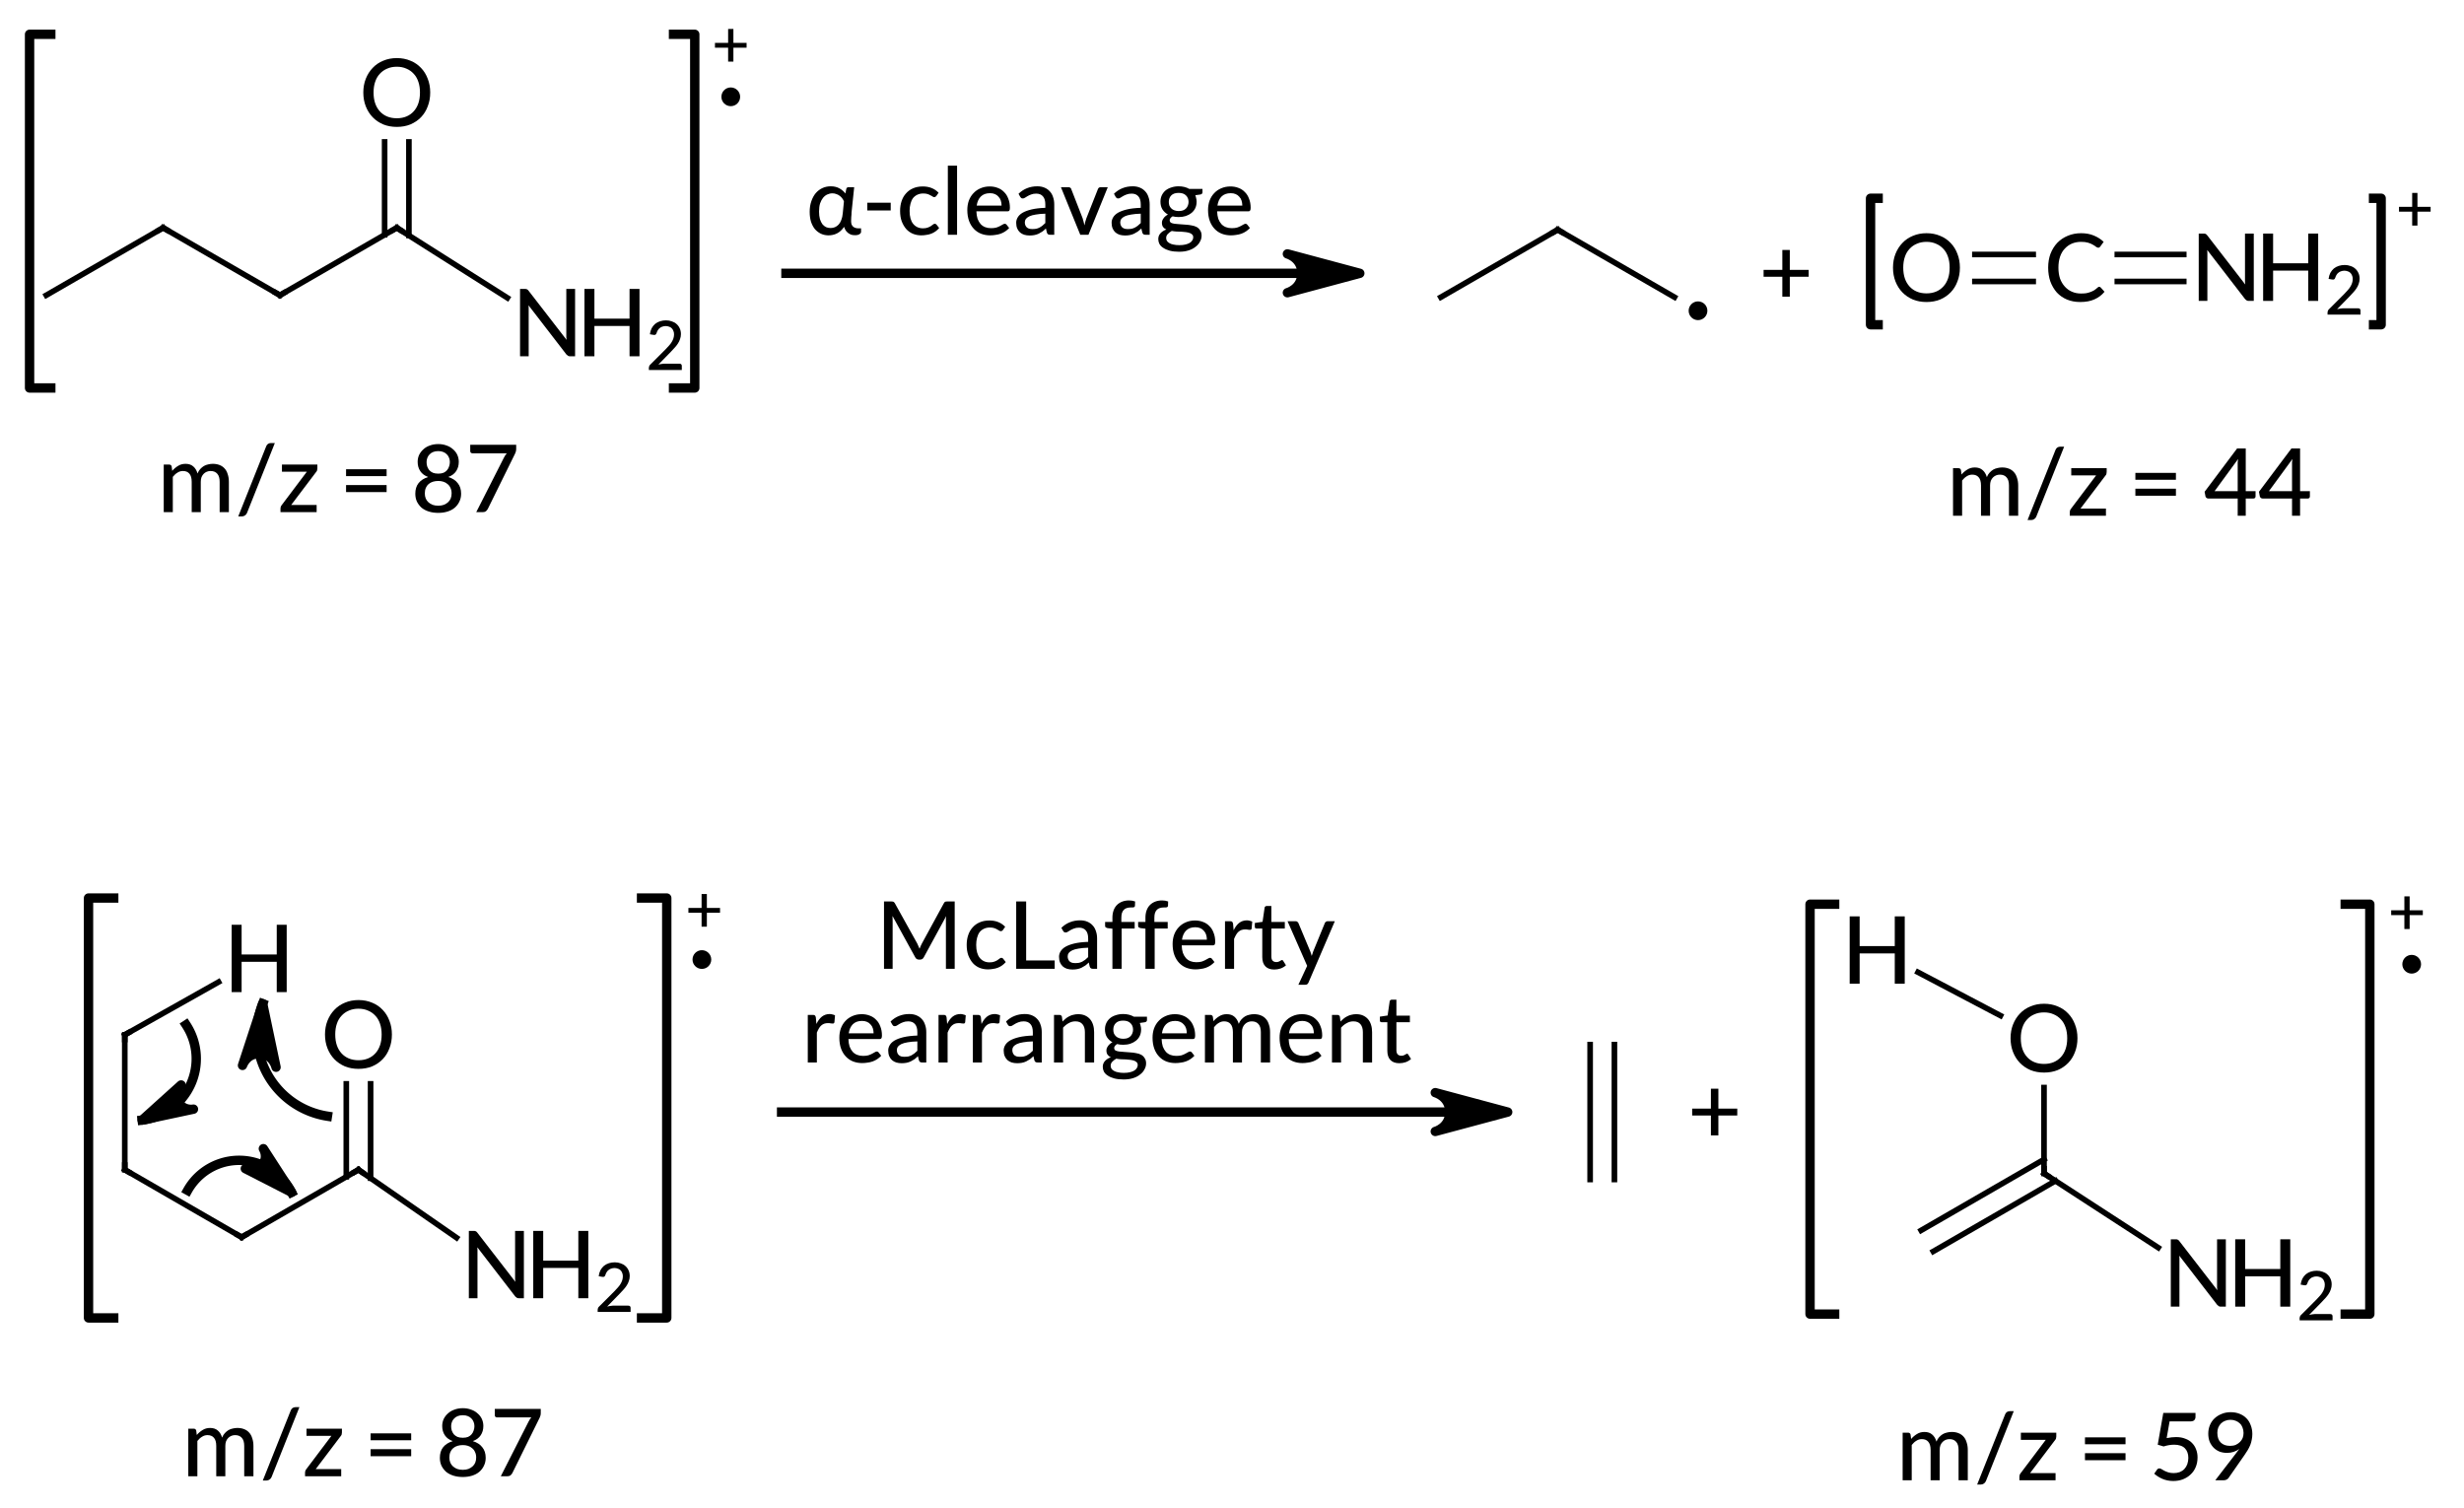 <?xml version="1.0"?>
<!DOCTYPE svg PUBLIC '-//W3C//DTD SVG 1.0//EN'
          'http://www.w3.org/TR/2001/REC-SVG-20010904/DTD/svg10.dtd'>
<svg style="fill-opacity:1; color-rendering:auto; color-interpolation:auto; text-rendering:auto; stroke:black; stroke-linecap:square; stroke-miterlimit:10; shape-rendering:auto; stroke-opacity:1; fill:black; stroke-dasharray:none; font-weight:normal; stroke-width:1; font-family:'Dialog'; font-style:normal; stroke-linejoin:miter; font-size:12px; stroke-dashoffset:0; image-rendering:auto;" xmlns="http://www.w3.org/2000/svg" width="263" viewBox="0 0 263.0 161.0" xmlns:xlink="http://www.w3.org/1999/xlink" height="161"
><!--Generated in ChemDoodle 11.3.0: PD94bWwgdmVyc2lvbj0iMS4wIiBlbmNvZGluZz0iVVRGLTgiIHN0YW5kYWxvbmU9Im5vIj8+DQo8ZCBjZHM9InM6QUNTIERvY3VtZW50IDE5OTYiIGY9InM6aWN4bWwiIGlkPSIxIiBtdj0iczozLjMuMCIgcD0iczpDaGVtRG9vZGxlIiBwYz0iaToxIiBwcj0iaToxIiB2PSJzOjExLjMuMCI+DQogICAgPHAgYjEwPSJiOnRydWUiIGIxMDU9ImI6dHJ1ZSIgYjEwNj0iYjpmYWxzZSIgYjEwNz0iYjpmYWxzZSIgYjEwOT0iYjpmYWxzZSIgYjExMD0iYjpmYWxzZSIgYjExMT0iYjp0cnVlIiBiMTEyPSJiOnRydWUiIGIxMTQ9ImI6dHJ1ZSIgYjExNT0iYjpmYWxzZSIgYjExNj0iYjp0cnVlIiBiMTE4PSJiOnRydWUiIGIxMjE9ImI6dHJ1ZSIgYjEyOT0iYjpmYWxzZSIgYjEzMT0iYjpmYWxzZSIgYjEzMj0iYjpmYWxzZSIgYjEzMz0iYjp0cnVlIiBiMTQ1PSJiOmZhbHNlIiBiMTQ2PSJiOnRydWUiIGIxNDc9ImI6ZmFsc2UiIGIxNTI9ImI6ZmFsc2UiIGIxNTU9ImI6dHJ1ZSIgYjE2Nj0iYjp0cnVlIiBiMTY3PSJiOnRydWUiIGIxNzA9ImI6ZmFsc2UiIGIxNzE9ImI6dHJ1ZSIgYjE3Mz0iYjp0cnVlIiBiMTc5PSJiOnRydWUiIGIyMDE9ImI6ZmFsc2UiIGIyMTY9ImI6dHJ1ZSIgYjIyNj0iYjp0cnVlIiBiMjI3PSJiOmZhbHNlIiBiMjM9ImI6dHJ1ZSIgYjI0PSJiOmZhbHNlIiBiMjQ1PSJiOnRydWUiIGIyNDY9ImI6dHJ1ZSIgYjI0Nz0iYjpmYWxzZSIgYjI0OD0iYjpmYWxzZSIgYjI1NT0iYjpmYWxzZSIgYjI1Nj0iYjp0cnVlIiBiMzU9ImI6ZmFsc2UiIGI0MD0iYjpmYWxzZSIgYjQxPSJiOnRydWUiIGI0Mj0iYjpmYWxzZSIgYjkwPSJiOmZhbHNlIiBiOTM9ImI6dHJ1ZSIgYzEwPSJjOjEyOCwxMjgsMTI4IiBjMTE9ImM6MTI4LDAsMCIgYzEyPSJjOjI1NSwyNTUsMjU1IiBjMTk9ImM6MCwwLDAiIGMyPSJjOjAsMCwwIiBjMz0iYzowLDAsMCIgYzQ9ImM6MTI4LDEyOCwxMjgiIGM1PSJjOjEzOCwxMzgsMTM4IiBjNj0iYzowLDAsMCIgYzc9ImM6MjU1LDI1NSwyNTUiIGM4PSJjOjAsMCwwIiBjOT0iYzowLDAsMCIgZjE9ImY6MTQuNCIgZjEwPSJmOjguMCIgZjExPSJmOjAuNTIzNTk4OCIgZjEyPSJmOjIuMCIgZjEzPSJmOjIuNSIgZjE0PSJmOjEuMCIgZjE1PSJmOjAuMCIgZjE2PSJmOjMuMCIgZjE3PSJmOjIuMCIgZjE4PSJmOjQuMCIgZjE5PSJmOjAuMTA0NzE5NzYiIGYyPSJmOjAuNiIgZjIxPSJmOjEuNiIgZjIyPSJmOjMuMCIgZjIzPSJmOjAuMCIgZjI0PSJmOjEwLjAiIGYyNT0iZjoxLjAiIGYyOD0iZjoxLjAiIGYyOT0iZjoxLjAiIGYzPSJmOjAuNSIgZjMwPSJmOjAuMyIgZjMxPSJmOjAuMjciIGYzND0iZjo2LjAiIGYzNT0iZjo1LjQ5Nzc4NyIgZjM2PSJmOjAuNyIgZjM3PSJmOjEuMCIgZjM4PSJmOjMuMCIgZjM5PSJmOjEuMiIgZjQ9ImY6NS4wIiBmNDA9ImY6MC4wIiBmNDE9ImY6MS4wIiBmNDI9ImY6MTAuMCIgZjQzPSJmOjEwLjAiIGY0ND0iZjowLjUyMzU5ODgiIGY0NT0iZjo1LjAiIGY0Nj0iZjoxLjAiIGY0Nz0iZjozLjAiIGY0OD0iZjoxLjIiIGY0OT0iZjowLjAiIGY1PSJmOjAuMTgiIGY1MT0iZjoyMC4wIiBmNTI9ImY6NS4wIiBmNTM9ImY6MTUuMCIgZjU0PSJmOjAuMyIgZjU1PSJmOjEuMCIgZjU2PSJmOjAuNSIgZjU3PSJmOjEuMCIgZjU4PSJmOjIuMCIgZjU5PSJmOjQuMCIgZjY9ImY6MS4wNDcxOTc2IiBmNjE9ImY6Mi4wIiBmNjI9ImY6OC4wIiBmNjM9ImY6MS4wIiBmNjU9ImY6NS4wIiBmNjY9ImY6NC4wIiBmNjc9ImY6MjAuMCIgZjY4PSJmOjAuNCIgZjY5PSJmOjMuMCIgZjc9ImY6MS41IiBmNzA9ImY6MTIuMCIgZjcxPSJmOjEwLjAiIGY5PSJmOjAuNyIgaTE1PSJpOjIiIGkxNj0iaTowIiBpMTc9Imk6MCIgaTI9Imk6MTgwMCIgaTIyPSJpOjIiIGkyNj0iaToxIiBpMz0iaToxODAwIiBpMzM9Imk6MCIgaTM3PSJpOjAiIGk0PSJpOjM2IiBpNDA9Imk6MSIgaTQzPSJpOjEiIGk1PSJpOjM2IiBpNj0iaTozNiIgaTc9Imk6MzYiIGlkPSIyIiBzMjA9InM6QmFzaWMiIHMyMj0iczpBbmdzdHJvbSIgdDE9InQ6TGF0byBNZWRpdW0sMCwxMCIgdDI9InQ6TGF0byBNZWRpdW0sMCwxMiIvPg0KICAgIDxhbiBhPSJzOm51bGwiIGNpPSJzOm51bGwiIGNuPSJzOm51bGwiIGNzPSJzOm51bGwiIGQ9InM6bnVsbCIgaWQ9IjMiIGs9InM6bnVsbCIgdD0iczpudWxsIi8+DQogICAgPGN0IGlkPSI0Ii8+DQogICAgPGZ0IGlkPSI1Ij4NCiAgICAgICAgPF9mIHZhbHVlPSJMYXRvIE1lZGl1bSIvPg0KICAgIDwvZnQ+DQogICAgPGEgYXQyPSJiOmZhbHNlIiBhdDM9ImQ6MC4wIiBhdDQ9Imk6MCIgY28xPSJiOnRydWUiIGlkPSI2IiBsPSJzOkMiIHA9InAzOjk4My4zNDk3Myw1MzguMzExMDQsMC4wIiByPSJpOjEiPg0KICAgICAgICA8YyBhPSJiOmZhbHNlIiBjND0iYzowLDAsMCIgY28xPSJiOmZhbHNlIiBpZD0iNyIgbT0iZjoxLjAiIHA9InAzOjEwMTkuMDAwMSw1MTguODMzNCwwLjAiLz4NCiAgICAgICAgPHN5IGE9ImI6ZmFsc2UiIGM0PSJjOjAsMCwwIiBjbzE9ImI6ZmFsc2UiIGlkPSI4IiBwPSJwMzoxMDE5LjAwMDEsNTI0LjMzMzQsMC4wIiB0PSJpOjAiLz4NCiAgICA8L2E+DQogICAgPGEgYXQyPSJiOmZhbHNlIiBhdDM9ImQ6MC4wIiBhdDQ9Imk6MCIgY28xPSJiOmZhbHNlIiBpMTY9Imk6LTEiIGlkPSI5IiBsPSJzOk4iIHA9InAzOjk5OS40NDU1Niw1NDguNTExLDAuMCIvPg0KICAgIDxhIGF0Mj0iYjpmYWxzZSIgYXQzPSJkOjAuMCIgYXQ0PSJpOjAiIGNvMT0iYjpmYWxzZSIgaTE2PSJpOi0xIiBpZD0iMTAiIGw9InM6QyIgcD0icDM6OTcwLjg3ODksNTQ1LjUxMTEsMC4wIi8+DQogICAgPGEgYXQyPSJiOmZhbHNlIiBhdDM9ImQ6MC4wIiBhdDQ9Imk6MCIgY28xPSJiOmZhbHNlIiBpMTY9Imk6LTEiIGlkPSIxMSIgbD0iczpPIiBwPSJwMzo5ODMuMzQ5NzMsNTIzLjkxMSwwLjAiLz4NCiAgICA8YSBhdDI9ImI6ZmFsc2UiIGF0Mz0iZDowLjAiIGF0ND0iaTowIiBjbzE9ImI6ZmFsc2UiIGlkPSIxMiIgbD0iczpDIiBwPSJwMzo5NTguNDA4MSw1MzguMzExMTYsMC4wIi8+DQogICAgPGEgYXQyPSJiOmZhbHNlIiBhdDM9ImQ6MC4wIiBhdDQ9Imk6MCIgY28xPSJiOmZhbHNlIiBpZD0iMTMiIGw9InM6QyIgcD0icDM6OTQ1LjkzNzQsNTQ1LjUxMTIsMC4wIi8+DQogICAgPGIgYTE9Imk6NiIgYTI9Imk6OSIgYm8yPSJiOmZhbHNlIiBibzM9Imk6MiIgY28xPSJiOmZhbHNlIiBpZD0iMTQiIHQ9InM6U2luZ2xlIiB6bz0iczo0MSIvPg0KICAgIDxiIGExPSJpOjYiIGEyPSJpOjEwIiBibzI9ImI6ZmFsc2UiIGJvMz0iaToyIiBjbzE9ImI6ZmFsc2UiIGlkPSIxNSIgdD0iczpTaW5nbGUiIHpvPSJzOjQwIi8+DQogICAgPGIgYTE9Imk6NiIgYTI9Imk6MTEiIGJvMj0iYjpmYWxzZSIgYm8zPSJpOjIiIGNvMT0iYjpmYWxzZSIgaWQ9IjE2IiB0PSJzOkRvdWJsZSIgem89InM6MzkiLz4NCiAgICA8YiBhMT0iaToxMCIgYTI9Imk6MTIiIGJvMj0iYjpmYWxzZSIgYm8zPSJpOjIiIGNvMT0iYjpmYWxzZSIgaWQ9IjE3IiB0PSJzOlNpbmdsZSIgem89InM6NDIiLz4NCiAgICA8YiBhMT0iaToxMiIgYTI9Imk6MTMiIGJvMj0iYjpmYWxzZSIgYm8zPSJpOjIiIGNvMT0iYjpmYWxzZSIgaWQ9IjE4IiB0PSJzOlNpbmdsZSIgem89InM6NDMiLz4NCiAgICA8YSBhdDI9ImI6ZmFsc2UiIGF0Mz0iZDowLjAiIGF0ND0iaTowIiBjbzE9ImI6ZmFsc2UiIGlkPSIxOSIgbD0iczpDIiBwPSJwMzoxMDk0Ljc5MDksNTQ1LjcyMDk1LDAuMCIvPg0KICAgIDxhIGF0Mj0iYjpmYWxzZSIgYXQzPSJkOjAuMCIgYXQ0PSJpOjAiIGNvMT0iYjpmYWxzZSIgaWQ9IjIwIiBsPSJzOkMiIHA9InAzOjExMDcuMjYxNiw1MzguNTIxLDAuMCIvPg0KICAgIDxhIGF0Mj0iYjpmYWxzZSIgYXQzPSJkOjAuMCIgYXQ0PSJpOjAiIGNvMT0iYjpmYWxzZSIgaWQ9IjIxIiBsPSJzOkMiIHA9InAzOjExMTkuNzMyMiw1NDUuNzIxMDcsMC4wIiByPSJpOjEiPg0KICAgICAgICA8c3kgYT0iYjpmYWxzZSIgYzQ9ImM6MCwwLDAiIGNvMT0iYjpmYWxzZSIgaWQ9IjIyIiBwPSJwMzoxMTIyLjI0MDgsNTQ3LjE2OTQzLDAuMCIgdD0iaTowIi8+DQogICAgPC9hPg0KICAgIDxiIGExPSJpOjE5IiBhMj0iaToyMCIgYm8yPSJiOmZhbHNlIiBibzM9Imk6MiIgY28xPSJiOmZhbHNlIiBpZD0iMjMiIHQ9InM6U2luZ2xlIiB6bz0iczo0NCIvPg0KICAgIDxiIGExPSJpOjIwIiBhMj0iaToyMSIgYm8yPSJiOmZhbHNlIiBibzM9Imk6MiIgY28xPSJiOmZhbHNlIiBpZD0iMjQiIHQ9InM6U2luZ2xlIiB6bz0iczo0NSIvPg0KICAgIDxhIGF0Mj0iYjpmYWxzZSIgYXQzPSJkOjAuMCIgYXQ0PSJpOjAiIGNvMT0iYjpmYWxzZSIgaWQ9IjI1IiBsPSJzOkMiIHA9InAzOjExNjIuNjIzOCw1NDIuNjAxNywwLjAiLz4NCiAgICA8YSBhdDI9ImI6ZmFsc2UiIGF0Mz0iZDowLjAiIGF0ND0iaTowIiBjbzE9ImI6ZmFsc2UiIGlkPSIyNiIgbD0iczpPIiBwPSJwMzoxMTQ2LjYyMzgsNTQyLjYwMTcsMC4wIi8+DQogICAgPGEgYXQyPSJiOmZhbHNlIiBhdDM9ImQ6MC4wIiBhdDQ9Imk6MCIgY28xPSJiOmZhbHNlIiBpZD0iMjciIGw9InM6TiIgcD0icDM6MTE3OC42MjM4LDU0Mi42MDE3LDAuMCI+DQogICAgICAgIDxjIGE9ImI6ZmFsc2UiIGM0PSJjOjAsMCwwIiBjbzE9ImI6ZmFsc2UiIGlkPSIyOCIgbT0iZjoxLjAiIHA9InAzOjExOTguNzUsNTM2LjMzMzQsMC4wIi8+DQogICAgPC9hPg0KICAgIDxiIGExPSJpOjI1IiBhMj0iaToyNiIgYm8yPSJiOmZhbHNlIiBibzM9Imk6MiIgY28xPSJiOmZhbHNlIiBpZD0iMjkiIHQ9InM6RG91YmxlIiB6bz0iczo0NiIvPg0KICAgIDxiIGExPSJpOjI1IiBhMj0iaToyNyIgYm8yPSJiOmZhbHNlIiBibzM9Imk6MiIgY28xPSJiOmZhbHNlIiBpZD0iMzAiIHQ9InM6RG91YmxlIiB6bz0iczo0NyIvPg0KICAgIDxhIGF0Mj0iYjpmYWxzZSIgYXQzPSJkOjAuMCIgYXQ0PSJpOjAiIGNvMT0iYjpmYWxzZSIgaWQ9IjMxIiBsPSJzOkgiIHA9InAzOjk2OC42NjM4LDYxNi4zNzY0NiwwLjAiLz4NCiAgICA8YSBhdDI9ImI6ZmFsc2UiIGF0Mz0iZDowLjAiIGF0ND0iaTowIiBjbzE9ImI6ZmFsc2UiIGlkPSIzMiIgbD0iczpDIiBwPSJwMzo5NTQuMzE4MSw2MjQuNDUxNCwwLjAiLz4NCiAgICA8YSBhdDI9ImI6ZmFsc2UiIGF0Mz0iZDowLjAiIGF0ND0iaTowIiBjbzE9ImI6ZmFsc2UiIGlkPSIzMyIgbD0iczpDIiBwPSJwMzo5NTQuMzE4LDYzOC44NTE0NCwwLjAiLz4NCiAgICA8YSBhdDI9ImI6ZmFsc2UiIGF0Mz0iZDowLjAiIGF0ND0iaTowIiBjbzE9ImI6ZmFsc2UiIGlkPSIzNCIgbD0iczpDIiBwPSJwMzo5NjYuNzg4Nyw2NDYuMDUxNSwwLjAiIHI9Imk6MSI+DQogICAgICAgIDxjIGE9ImI6ZmFsc2UiIGM0PSJjOjAsMCwwIiBjbzE9ImI6ZmFsc2UiIGlkPSIzNSIgbT0iZjoxLjAiIHA9InAzOjEwMTYuMTY2NzUsNjExLjE2NjYsMC4wIi8+DQogICAgICAgIDxzeSBhPSJiOmZhbHNlIiBjND0iYzowLDAsMCIgY28xPSJiOmZhbHNlIiBpZD0iMzYiIHA9InAzOjEwMTUuOTE2NzUsNjE2LjQxNjYsMC4wIiB0PSJpOjAiLz4NCiAgICA8L2E+DQogICAgPGEgYXQyPSJiOmZhbHNlIiBhdDM9ImQ6MC4wIiBhdDQ9Imk6MCIgY28xPSJiOmZhbHNlIiBpZD0iMzciIGw9InM6QyIgcD0icDM6OTc5LjI1OTUsNjM4Ljg1MTU2LDAuMCIvPg0KICAgIDxhIGF0Mj0iYjpmYWxzZSIgYXQzPSJkOjAuMCIgYXQ0PSJpOjAiIGNvMT0iYjpmYWxzZSIgaWQ9IjM4IiBsPSJzOk4iIHA9InAzOjk5My45ODAyLDY0OS4wNTE2NCwwLjAiLz4NCiAgICA8YSBhdDI9ImI6ZmFsc2UiIGF0Mz0iZDowLjAiIGF0ND0iaTowIiBjbzE9ImI6ZmFsc2UiIGlkPSIzOSIgbD0iczpPIiBwPSJwMzo5NzkuMjU5NSw2MjQuNDUxNTQsMC4wIi8+DQogICAgPGIgYTE9Imk6MzEiIGEyPSJpOjMyIiBibzI9ImI6ZmFsc2UiIGJvMz0iaToyIiBjbzE9ImI6ZmFsc2UiIGlkPSI0MCIgdD0iczpTaW5nbGUiIHpvPSJzOjQ4Ii8+DQogICAgPGIgYTE9Imk6MzIiIGEyPSJpOjMzIiBibzI9ImI6ZmFsc2UiIGJvMz0iaToyIiBjbzE9ImI6ZmFsc2UiIGlkPSI0MSIgdD0iczpTaW5nbGUiIHpvPSJzOjQ5Ii8+DQogICAgPGIgYTE9Imk6MzMiIGEyPSJpOjM0IiBibzI9ImI6ZmFsc2UiIGJvMz0iaToyIiBjbzE9ImI6ZmFsc2UiIGlkPSI0MiIgdD0iczpTaW5nbGUiIHpvPSJzOjUwIi8+DQogICAgPGIgYTE9Imk6MzQiIGEyPSJpOjM3IiBibzI9ImI6ZmFsc2UiIGJvMz0iaToyIiBjbzE9ImI6ZmFsc2UiIGlkPSI0MyIgdD0iczpTaW5nbGUiIHpvPSJzOjUxIi8+DQogICAgPGIgYTE9Imk6MzciIGEyPSJpOjM4IiBibzI9ImI6ZmFsc2UiIGJvMz0iaToyIiBjbzE9ImI6ZmFsc2UiIGlkPSI0NCIgdD0iczpTaW5nbGUiIHpvPSJzOjUyIi8+DQogICAgPGIgYTE9Imk6MzciIGEyPSJpOjM5IiBibzI9ImI6ZmFsc2UiIGJvMz0iaToyIiBjbzE9ImI6ZmFsc2UiIGlkPSI0NSIgdD0iczpEb3VibGUiIHpvPSJzOjUzIi8+DQogICAgPGEgYXQyPSJiOmZhbHNlIiBhdDM9ImQ6MC4wIiBhdDQ9Imk6MCIgY28xPSJiOmZhbHNlIiBpZD0iNDYiIGw9InM6QyIgcD0icDM6MTExMC43MjU2LDYyNS40OTQ1LDAuMCIvPg0KICAgIDxhIGF0Mj0iYjpmYWxzZSIgYXQzPSJkOjAuMCIgYXQ0PSJpOjAiIGNvMT0iYjpmYWxzZSIgaWQ9IjQ3IiBsPSJzOkMiIHA9InAzOjExMTAuNzI1Niw2MzkuODk0NTMsMC4wIi8+DQogICAgPGIgYTE9Imk6NDYiIGEyPSJpOjQ3IiBibzI9ImI6ZmFsc2UiIGJvMz0iaToyIiBjbzE9ImI6ZmFsc2UiIGlkPSI0OCIgdD0iczpEb3VibGUiIHpvPSJzOjU0Ii8+DQogICAgPGEgYXQyPSJiOmZhbHNlIiBhdDM9ImQ6MC4wIiBhdDQ9Imk6MCIgY28xPSJiOnRydWUiIGlkPSI0OSIgbD0iczpDIiBwPSJwMzoxMTU5LjE3MTYsNjM5LjI0NzQ0LDAuMCIgcj0iaToxIj4NCiAgICAgICAgPGMgYT0iYjpmYWxzZSIgYzQ9ImM6MCwwLDAiIGNvMT0iYjpmYWxzZSIgaWQ9IjUwIiBtPSJmOjEuMCIgcD0icDM6MTE5Ny45MTY3LDYxMS40MTY2LDAuMCIvPg0KICAgICAgICA8c3kgYT0iYjpmYWxzZSIgYzQ9ImM6MCwwLDAiIGNvMT0iYjpmYWxzZSIgaWQ9IjUxIiBwPSJwMzoxMTk4LjQxNjcsNjE2LjkxNjYsMC4wIiB0PSJpOjAiLz4NCiAgICA8L2E+DQogICAgPGEgYXQyPSJiOmZhbHNlIiBhdDM9ImQ6MC4wIiBhdDQ9Imk6MCIgY28xPSJiOmZhbHNlIiBpZD0iNTIiIGw9InM6QyIgcD0icDM6MTE0Ni43MDA3LDY0Ni40NDc0LDAuMCIvPg0KICAgIDxhIGF0Mj0iYjpmYWxzZSIgYXQzPSJkOjAuMCIgYXQ0PSJpOjAiIGNvMT0iYjpmYWxzZSIgaWQ9IjUzIiBsPSJzOk4iIHA9InAzOjExNzUuNjQyMyw2NDkuOTQ3NCwwLjAiLz4NCiAgICA8YSBhdDI9ImI6ZmFsc2UiIGF0Mz0iZDowLjAiIGF0ND0iaTowIiBjbzE9ImI6ZmFsc2UiIGlkPSI1NCIgbD0iczpPIiBwPSJwMzoxMTU5LjE3MTYsNjI0Ljg0NzQsMC4wIi8+DQogICAgPGEgYXQyPSJiOmZhbHNlIiBhdDM9ImQ6MC4wIiBhdDQ9Imk6MCIgY28xPSJiOmZhbHNlIiBpZD0iNTUiIGw9InM6SCIgcD0icDM6MTE0MS4zNjc0LDYxNS40ODA4MywwLjAiLz4NCiAgICA8YiBhMT0iaTo0OSIgYTI9Imk6NTIiIGJvMj0iYjpmYWxzZSIgYm8zPSJpOjIiIGNvMT0iYjpmYWxzZSIgaWQ9IjU2IiB0PSJzOkRvdWJsZSIgem89InM6NTUiLz4NCiAgICA8YiBhMT0iaTo0OSIgYTI9Imk6NTMiIGJvMj0iYjpmYWxzZSIgYm8zPSJpOjIiIGNvMT0iYjpmYWxzZSIgaWQ9IjU3IiB0PSJzOlNpbmdsZSIgem89InM6NTYiLz4NCiAgICA8YiBhMT0iaTo0OSIgYTI9Imk6NTQiIGJvMj0iYjpmYWxzZSIgYm8zPSJpOjIiIGNvMT0iYjpmYWxzZSIgaWQ9IjU4IiB0PSJzOlNpbmdsZSIgem89InM6NTciLz4NCiAgICA8YiBhMT0iaTo1NCIgYTI9Imk6NTUiIGJvMj0iYjpmYWxzZSIgYm8zPSJpOjIiIGNvMT0iYjpmYWxzZSIgaWQ9IjU5IiB0PSJzOlNpbmdsZSIgem89InM6NTgiLz4NCiAgICA8bCBjbzE9ImI6ZmFsc2UiIGlkPSI2MCIgbDE9ImY6MC4wIiBsMTA9ImI6ZmFsc2UiIGwxMT0iYjpmYWxzZSIgbDEyPSJmOjUuMCIgbDEzPSJmOjUuMCIgbDI9ImI6ZmFsc2UiIGwzPSJiOmZhbHNlIiBsND0iYjpmYWxzZSIgbDg9ImI6ZmFsc2UiIGw5PSJiOmZhbHNlIiBwMT0icDI6MTAyNC44OTA5LDU0My4xNzE5IiBwMj0icDI6MTA4Ni4xNDA5LDU0My4xNzE5IiBzaDIyPSJmOjAuMCIgc2gzPSJiOmZhbHNlIiBzaDQ9ImI6ZmFsc2UiIHNoNT0iYjpmYWxzZSI+DQogICAgICAgIDxhdyBhcjM9ImI6dHJ1ZSIgYXI0PSJiOnRydWUiIGFyNT0iYjpmYWxzZSIgaWQ9IjYxIiBwPSJiOmZhbHNlIiB0PSJzOkZ1bGwiLz4NCiAgICA8L2w+DQogICAgPGxhIGNvMT0iYjpmYWxzZSIgaWQ9IjYyIiBwMT0icDI6MTAyNS44OTIsNTM1LjQ0NzYzIiBwMj0icDI6MTAyNS44OTIsNTM1LjQ0NzYzIiBzaDIyPSJmOjAuMCIgc2gzPSJiOmZhbHNlIiBzaDQ9ImI6ZmFsc2UiIHNoNT0iYjpmYWxzZSIgdD0iczogPy1jbGVhdmFnZSI+DQogICAgICAgIDxfZiBhPSJpOjAiIHc9ImY6LTEuMCI+DQogICAgICAgICAgICA8ciBzPSJpOjEwIj4gPy1jbGVhdmFnZTwvcj4NCiAgICAgICAgPC9fZj4NCiAgICA8L2xhPg0KICAgIDxsYSBjbzE9ImI6ZmFsc2UiIGlkPSI2MyIgcDE9InAyOjExMzEuNjQ3Miw1NDMuNjc5OCIgcDI9InAyOjExMzEuNjQ3Miw1NDMuNjc5OCIgc2gyMj0iZjowLjAiIHNoMz0iYjpmYWxzZSIgc2g0PSJiOmZhbHNlIiBzaDU9ImI6ZmFsc2UiIHQ9InM6KyI+DQogICAgICAgIDxfZiBhPSJpOjAiIHc9ImY6LTEuMCI+DQogICAgICAgICAgICA8ciBzPSJpOjEwIj4rPC9yPg0KICAgICAgICA8L19mPg0KICAgIDwvbGE+DQogICAgPGxhIGNvMT0iYjpmYWxzZSIgaWQ9IjY0IiBwMT0icDI6MTE1Mi45MzgsNTY1LjUzNTc3IiBwMj0icDI6MTE1Mi45MzgsNTY1LjUzNTc3IiBzaDIyPSJmOi04LjI0MzU2NTVFLTgiIHNoMz0iYjpmYWxzZSIgc2g0PSJiOmZhbHNlIiBzaDU9ImI6ZmFsc2UiIHQ9InM6bS96ID0gNDQiPg0KICAgICAgICA8X2YgYT0iaTowIiB3PSJmOi0xLjAiPg0KICAgICAgICAgICAgPHIgcz0iaToxMCI+bS96ID0gNDQ8L3I+DQogICAgICAgIDwvX2Y+DQogICAgPC9sYT4NCiAgICA8bGEgY28xPSJiOmZhbHNlIiBpZD0iNjUiIHAxPSJwMjo5NjEuOTUzMjUsNTY1LjEwODc2IiBwMj0icDI6OTYxLjk1MzI1LDU2NS4xMDg3NiIgc2gyMj0iZjowLjAiIHNoMz0iYjpmYWxzZSIgc2g0PSJiOmZhbHNlIiBzaDU9ImI6ZmFsc2UiIHQ9InM6bS96ID0gODciPg0KICAgICAgICA8X2YgYT0iaTowIiB3PSJmOi0xLjAiPg0KICAgICAgICAgICAgPHIgcz0iaToxMCI+bS96ID0gODc8L3I+DQogICAgICAgIDwvX2Y+DQogICAgPC9sYT4NCiAgICA8YnIgYnIxPSJpOjAiIGJyMj0iYjpmYWxzZSIgY28xPSJiOmZhbHNlIiBpZD0iNjYiIHAxPSJwMjo5NDQuMTU2NCw1MTcuNjYyMjMiIHAyPSJwMjoxMDE1LjE1NjQsNTU1LjQxMjIzIiBzaDIyPSJmOjAuMCIgc2gzPSJiOmZhbHNlIiBzaDQ9ImI6ZmFsc2UiIHNoNT0iYjpmYWxzZSIvPg0KICAgIDxiciBicjE9Imk6MCIgYnIyPSJiOmZhbHNlIiBjbzE9ImI6ZmFsc2UiIGlkPSI2NyIgcDE9InAyOjExNDAuNjU2Miw1MzUuMTYyMjMiIHAyPSJwMjoxMTk1LjE1NjIsNTQ4LjY2MjIzIiBzaDIyPSJmOjAuMCIgc2gzPSJiOmZhbHNlIiBzaDQ9ImI6ZmFsc2UiIHNoNT0iYjpmYWxzZSIvPg0KICAgIDxsIGNvMT0iYjpmYWxzZSIgaWQ9IjY4IiBsMT0iZjowLjAiIGwxMD0iYjpmYWxzZSIgbDExPSJiOmZhbHNlIiBsMTI9ImY6NS4wIiBsMTM9ImY6NS4wIiBsMj0iYjpmYWxzZSIgbDM9ImI6ZmFsc2UiIGw0PSJiOmZhbHNlIiBsOD0iYjpmYWxzZSIgbDk9ImI6ZmFsc2UiIHAxPSJwMjoxMDI0LjQyNTUsNjMyLjY5NDYiIHAyPSJwMjoxMTAxLjkyNTcsNjMyLjY5NDYiIHNoMjI9ImY6MC4wIiBzaDM9ImI6ZmFsc2UiIHNoND0iYjpmYWxzZSIgc2g1PSJiOmZhbHNlIj4NCiAgICAgICAgPGF3IGFyMz0iYjp0cnVlIiBhcjQ9ImI6dHJ1ZSIgYXI1PSJiOmZhbHNlIiBpZD0iNjkiIHA9ImI6ZmFsc2UiIHQ9InM6RnVsbCIvPg0KICAgIDwvbD4NCiAgICA8bGEgY28xPSJiOmZhbHNlIiBpZD0iNzAiIHAxPSJwMjoxMDU5LjQxNTgsNjE0LjEzMDg2IiBwMj0icDI6MTA1OS40MTU4LDYxNC4xMzA4NiIgc2gyMj0iZjowLjAiIHNoMz0iYjpmYWxzZSIgc2g0PSJiOmZhbHNlIiBzaDU9ImI6ZmFsc2UiIHQ9InM6TWNMYWZmZXJ0eSYjMTA7cmVhcnJhbmdlbWVudCI+DQogICAgICAgIDxfZiBhPSJpOjEiIHc9ImY6LTEuMCI+DQogICAgICAgICAgICA8ciBzPSJpOjEwIj5NY0xhZmZlcnR5PC9yPg0KICAgICAgICAgICAgPHIgcz0iaToxMCI+DQpyZWFycmFuZ2VtZW48L3I+DQogICAgICAgIDwvX2Y+DQogICAgPC9sYT4NCiAgICA8bCBjbzE9ImI6ZmFsc2UiIGlkPSI3MSIgbDE9ImY6MS43ODgwNzA2IiBsMTA9ImI6ZmFsc2UiIGwxMT0iYjpmYWxzZSIgbDEyPSJmOjUuMCIgbDEzPSJmOjUuMCIgbDI9ImI6ZmFsc2UiIGwzPSJiOmZhbHNlIiBsND0iYjpmYWxzZSIgbDg9ImI6dHJ1ZSIgbDk9ImI6ZmFsc2UiIHAxPSJwMjo5NzUuOTQ4LDYzMy4xMzQ3NyIgcDI9InAyOjk2OS4wMzg4LDYyMS4xMzQ3NyIgc2gyMj0iZjowLjAiIHNoMz0iYjpmYWxzZSIgc2g0PSJiOmZhbHNlIiBzaDU9ImI6ZmFsc2UiPg0KICAgICAgICA8YXcgYXIzPSJiOnRydWUiIGFyND0iYjp0cnVlIiBhcjU9ImI6ZmFsc2UiIGlkPSI3MiIgcD0iYjpmYWxzZSIgdD0iczpGdWxsIi8+DQogICAgPC9sPg0KICAgIDxsIGNvMT0iYjpmYWxzZSIgaWQ9IjczIiBsMT0iZjoyLjAyNjIyNTMiIGwxMD0iYjpmYWxzZSIgbDExPSJiOmZhbHNlIiBsMTI9ImY6NS4wIiBsMTM9ImY6NS4wIiBsMj0iYjpmYWxzZSIgbDM9ImI6ZmFsc2UiIGw0PSJiOmZhbHNlIiBsOD0iYjp0cnVlIiBsOT0iYjpmYWxzZSIgcDE9InAyOjk2MC44NjQ3NSw2MjMuMzg0NzciIHAyPSJwMjo5NTYuMTc0NDQsNjMzLjU1MTY0IiBzaDIyPSJmOjAuMCIgc2gzPSJiOmZhbHNlIiBzaDQ9ImI6ZmFsc2UiIHNoNT0iYjpmYWxzZSI+DQogICAgICAgIDxhdyBhcjM9ImI6dHJ1ZSIgYXI0PSJiOnRydWUiIGFyNT0iYjpmYWxzZSIgaWQ9Ijc0IiBwPSJiOmZhbHNlIiB0PSJzOkZ1bGwiLz4NCiAgICA8L2w+DQogICAgPGwgY28xPSJiOmZhbHNlIiBpZD0iNzUiIGwxPSJmOjIuMTUxOTA3NyIgbDEwPSJiOmZhbHNlIiBsMTE9ImI6ZmFsc2UiIGwxMj0iZjo1LjAiIGwxMz0iZjo1LjAiIGwyPSJiOmZhbHNlIiBsMz0iYjpmYWxzZSIgbDQ9ImI6ZmFsc2UiIGw4PSJiOnRydWUiIGw5PSJiOmZhbHNlIiBwMT0icDI6OTYxLjAzMTI1LDY0MS4wNTE2NCIgcDI9InAyOjk3Mi4xMjExLDY0MS4yNTk5IiBzaDIyPSJmOjAuMCIgc2gzPSJiOmZhbHNlIiBzaDQ9ImI6ZmFsc2UiIHNoNT0iYjpmYWxzZSI+DQogICAgICAgIDxhdyBhcjM9ImI6dHJ1ZSIgYXI0PSJiOnRydWUiIGFyNT0iYjpmYWxzZSIgaWQ9Ijc2IiBwPSJiOmZhbHNlIiB0PSJzOkZ1bGwiLz4NCiAgICA8L2w+DQogICAgPGxhIGNvMT0iYjpmYWxzZSIgaWQ9Ijc3IiBwMT0icDI6MTEyNC4wMjM3LDYzMy4yMDI0IiBwMj0icDI6MTEyNC4wMjM3LDYzMy4yMDI0IiBzaDIyPSJmOjAuMCIgc2gzPSJiOmZhbHNlIiBzaDQ9ImI6ZmFsc2UiIHNoNT0iYjpmYWxzZSIgdD0iczorIj4NCiAgICAgICAgPF9mIGE9Imk6MCIgdz0iZjotMS4wIj4NCiAgICAgICAgICAgIDxyIHM9Imk6MTAiPis8L3I+DQogICAgICAgIDwvX2Y+DQogICAgPC9sYT4NCiAgICA8bGEgY28xPSJiOmZhbHNlIiBpZD0iNzgiIHAxPSJwMjoxMTQ3LjU1OTYsNjY4LjQ0MDg2IiBwMj0icDI6MTE0Ny41NTk2LDY2OC40NDA4NiIgc2gyMj0iZjotOC4yNDM1NjU1RS04IiBzaDM9ImI6ZmFsc2UiIHNoND0iYjpmYWxzZSIgc2g1PSJiOmZhbHNlIiB0PSJzOm0veiA9IDU5Ij4NCiAgICAgICAgPF9mIGE9Imk6MCIgdz0iZjotMS4wIj4NCiAgICAgICAgICAgIDxyIHM9Imk6MTAiPm0veiA9IDU5PC9yPg0KICAgICAgICA8L19mPg0KICAgIDwvbGE+DQogICAgPGxhIGNvMT0iYjpmYWxzZSIgaWQ9Ijc5IiBwMT0icDI6OTY0LjU3NDcsNjY4LjAxMzg1IiBwMj0icDI6OTY0LjU3NDcsNjY4LjAxMzg1IiBzaDIyPSJmOjAuMCIgc2gzPSJiOmZhbHNlIiBzaDQ9ImI6ZmFsc2UiIHNoNT0iYjpmYWxzZSIgdD0iczptL3ogPSA4NyI+DQogICAgICAgIDxfZiBhPSJpOjAiIHc9ImY6LTEuMCI+DQogICAgICAgICAgICA8ciBzPSJpOjEwIj5tL3ogPSA4Nzwvcj4NCiAgICAgICAgPC9fZj4NCiAgICA8L2xhPg0KICAgIDxiciBicjE9Imk6MCIgYnIyPSJiOmZhbHNlIiBjbzE9ImI6ZmFsc2UiIGlkPSI4MCIgcDE9InAyOjk1MC40NDgsNjA5Ljg1MTU2IiBwMj0icDI6MTAxMi4xNjY3NSw2NTQuNjY3OTciIHNoMjI9ImY6MC4wIiBzaDM9ImI6ZmFsc2UiIHNoND0iYjpmYWxzZSIgc2g1PSJiOmZhbHNlIi8+DQogICAgPGJyIGJyMT0iaTowIiBicjI9ImI6ZmFsc2UiIGNvMT0iYjpmYWxzZSIgaWQ9IjgxIiBwMT0icDI6MTEzNC4xOTgsNjEwLjUwOTc3IiBwMj0icDI6MTE5My45NDgsNjU0LjI1OTc3IiBzaDIyPSJmOjAuMCIgc2gzPSJiOmZhbHNlIiBzaDQ9ImI6ZmFsc2UiIHNoNT0iYjpmYWxzZSIvPg0KPC9kPg0K--><defs id="genericDefs"
  /><g
  ><g transform="translate(-941,-514)" style="text-rendering:geometricPrecision; color-rendering:optimizeQuality; color-interpolation:linearRGB; stroke-linecap:butt; image-rendering:optimizeQuality;"
    ><line y2="543.172" style="fill:none;" x1="1024.891" x2="1079.741" y1="543.172"
      /><path d="M1086.141 543.172 L1078.414 545.242 C1078.414 545.242 1079.959 544.828 1079.959 543.172 C1079.959 541.515 1078.414 541.101 1078.414 541.101 Z" style="stroke-linecap:square; stroke-linejoin:round; stroke:none;"
      /><path d="M1086.141 543.172 L1078.414 545.242 C1078.414 545.242 1079.959 544.828 1079.959 543.172 C1079.959 541.515 1078.414 541.101 1078.414 541.101 Z" style="fill:none; stroke-linecap:square; stroke-linejoin:round;"
    /></g
    ><g transform="translate(-941,-514)" style="font-size:10px; text-rendering:geometricPrecision; image-rendering:optimizeQuality; color-rendering:optimizeQuality; font-family:'Lato Medium'; stroke-linejoin:round; color-interpolation:linearRGB;"
    ><path style="stroke:none;" d="M1031.08 535.495 Q1031.017 535.323 1030.892 535.166 Q1030.783 535.01 1030.626 534.901 Q1030.47 534.776 1030.267 534.713 Q1030.08 534.635 1029.845 534.635 Q1029.564 534.635 1029.298 534.76 Q1029.048 534.87 1028.845 535.12 Q1028.658 535.354 1028.533 535.713 Q1028.423 536.073 1028.423 536.588 Q1028.423 537.041 1028.517 537.385 Q1028.626 537.713 1028.783 537.932 Q1028.955 538.135 1029.173 538.245 Q1029.408 538.338 1029.658 538.338 Q1029.908 538.338 1030.126 538.245 Q1030.345 538.151 1030.517 537.963 Q1030.689 537.776 1030.798 537.479 Q1030.923 537.166 1030.955 536.76 L1031.08 535.495 ZM1032.908 538.37 L1032.908 538.76 Q1032.908 538.885 1032.736 538.995 Q1032.58 539.104 1032.267 539.104 Q1032.064 539.104 1031.876 539.057 Q1031.705 538.995 1031.548 538.885 Q1031.408 538.776 1031.283 538.62 Q1031.173 538.448 1031.095 538.213 Q1030.939 538.448 1030.736 538.635 Q1030.548 538.807 1030.33 538.916 Q1030.111 539.026 1029.876 539.073 Q1029.658 539.12 1029.439 539.12 Q1029.001 539.12 1028.626 538.948 Q1028.267 538.776 1027.986 538.463 Q1027.72 538.135 1027.564 537.666 Q1027.423 537.198 1027.423 536.604 Q1027.423 535.995 1027.595 535.495 Q1027.767 534.979 1028.064 534.62 Q1028.376 534.26 1028.783 534.073 Q1029.189 533.885 1029.673 533.885 Q1030.205 533.885 1030.595 534.104 Q1030.986 534.323 1031.236 534.651 L1031.33 534.166 Q1031.376 533.979 1031.58 533.979 L1032.173 533.979 L1031.892 536.666 Q1031.892 536.916 1031.861 537.151 Q1031.845 537.385 1031.845 537.588 Q1031.845 537.791 1031.892 537.948 Q1031.955 538.088 1032.048 538.182 Q1032.158 538.276 1032.298 538.323 Q1032.439 538.37 1032.595 538.37 L1032.908 538.37 ZM1033.572 535.635 L1036.072 535.635 L1036.072 536.463 L1033.572 536.463 L1033.572 535.635 ZM1040.932 534.932 Q1040.885 534.979 1040.838 535.01 Q1040.792 535.041 1040.713 535.041 Q1040.635 535.041 1040.542 534.979 Q1040.463 534.916 1040.323 534.854 Q1040.198 534.776 1040.01 534.713 Q1039.823 534.651 1039.542 534.651 Q1039.182 534.651 1038.901 534.791 Q1038.635 534.916 1038.448 535.151 Q1038.276 535.385 1038.182 535.745 Q1038.088 536.088 1038.088 536.51 Q1038.088 536.963 1038.182 537.307 Q1038.276 537.651 1038.463 537.885 Q1038.651 538.12 1038.917 538.245 Q1039.182 538.37 1039.51 538.37 Q1039.823 538.37 1040.026 538.291 Q1040.229 538.213 1040.354 538.135 Q1040.495 538.041 1040.588 537.963 Q1040.682 537.885 1040.776 537.885 Q1040.901 537.885 1040.963 537.979 L1041.245 538.338 Q1041.073 538.541 1040.854 538.698 Q1040.635 538.854 1040.385 538.948 Q1040.135 539.041 1039.87 539.073 Q1039.604 539.12 1039.338 539.12 Q1038.854 539.12 1038.432 538.948 Q1038.026 538.776 1037.729 538.448 Q1037.432 538.104 1037.245 537.62 Q1037.073 537.135 1037.073 536.51 Q1037.073 535.948 1037.229 535.479 Q1037.385 534.995 1037.698 534.651 Q1038.01 534.291 1038.448 534.104 Q1038.901 533.901 1039.495 533.901 Q1040.026 533.901 1040.448 534.073 Q1040.87 534.245 1041.182 534.573 L1040.932 534.932 ZM1043.155 531.682 L1043.155 539.057 L1042.17 539.057 L1042.17 531.682 L1043.155 531.682 ZM1047.904 535.948 Q1047.904 535.666 1047.826 535.416 Q1047.748 535.166 1047.576 534.995 Q1047.42 534.807 1047.186 534.713 Q1046.967 534.62 1046.67 534.62 Q1046.045 534.62 1045.686 534.979 Q1045.342 535.323 1045.248 535.948 L1047.904 535.948 ZM1048.717 538.338 Q1048.529 538.541 1048.295 538.698 Q1048.061 538.854 1047.795 538.948 Q1047.529 539.041 1047.248 539.073 Q1046.967 539.12 1046.686 539.12 Q1046.17 539.12 1045.717 538.948 Q1045.279 538.776 1044.951 538.432 Q1044.623 538.088 1044.436 537.588 Q1044.248 537.073 1044.248 536.416 Q1044.248 535.885 1044.404 535.432 Q1044.576 534.963 1044.889 534.635 Q1045.201 534.291 1045.639 534.104 Q1046.092 533.901 1046.639 533.901 Q1047.107 533.901 1047.498 534.057 Q1047.889 534.198 1048.17 534.495 Q1048.467 534.776 1048.623 535.213 Q1048.795 535.635 1048.795 536.182 Q1048.795 536.401 1048.732 536.479 Q1048.686 536.557 1048.545 536.557 L1045.217 536.557 Q1045.232 537.01 1045.342 537.354 Q1045.467 537.682 1045.67 537.916 Q1045.873 538.135 1046.154 538.245 Q1046.436 538.354 1046.779 538.354 Q1047.107 538.354 1047.342 538.291 Q1047.576 538.213 1047.748 538.12 Q1047.92 538.026 1048.029 537.963 Q1048.154 537.885 1048.248 537.885 Q1048.373 537.885 1048.436 537.979 L1048.717 538.338 ZM1052.574 536.807 Q1051.965 536.823 1051.543 536.901 Q1051.137 536.963 1050.871 537.088 Q1050.621 537.213 1050.496 537.37 Q1050.387 537.526 1050.387 537.729 Q1050.387 537.916 1050.449 538.057 Q1050.512 538.198 1050.621 538.291 Q1050.731 538.37 1050.871 538.416 Q1051.027 538.448 1051.199 538.448 Q1051.418 538.448 1051.606 538.416 Q1051.793 538.37 1051.949 538.291 Q1052.121 538.198 1052.262 538.088 Q1052.418 537.963 1052.574 537.807 L1052.574 536.807 ZM1049.715 534.682 Q1050.137 534.276 1050.621 534.088 Q1051.121 533.885 1051.715 533.885 Q1052.152 533.885 1052.481 534.026 Q1052.824 534.166 1053.059 534.432 Q1053.293 534.682 1053.402 535.041 Q1053.527 535.385 1053.527 535.823 L1053.527 539.057 L1053.09 539.057 Q1052.949 539.057 1052.871 539.01 Q1052.793 538.963 1052.746 538.838 L1052.637 538.385 Q1052.449 538.573 1052.262 538.713 Q1052.074 538.838 1051.856 538.948 Q1051.652 539.041 1051.418 539.088 Q1051.184 539.135 1050.902 539.135 Q1050.59 539.135 1050.324 539.057 Q1050.074 538.979 1049.871 538.807 Q1049.684 538.635 1049.574 538.385 Q1049.465 538.12 1049.465 537.776 Q1049.465 537.479 1049.621 537.213 Q1049.777 536.932 1050.137 536.713 Q1050.512 536.495 1051.106 536.354 Q1051.699 536.213 1052.574 536.182 L1052.574 535.823 Q1052.574 535.245 1052.324 534.963 Q1052.074 534.666 1051.606 534.666 Q1051.277 534.666 1051.059 534.76 Q1050.84 534.838 1050.684 534.932 Q1050.527 535.026 1050.402 535.104 Q1050.293 535.182 1050.168 535.182 Q1050.074 535.182 1049.996 535.135 Q1049.934 535.073 1049.887 534.995 L1049.715 534.682 ZM1059.241 533.979 L1057.179 539.057 L1056.304 539.057 L1054.241 533.979 L1055.054 533.979 Q1055.163 533.979 1055.241 534.041 Q1055.32 534.088 1055.335 534.166 L1056.554 537.291 Q1056.616 537.495 1056.663 537.682 Q1056.71 537.87 1056.757 538.057 Q1056.788 537.87 1056.835 537.682 Q1056.898 537.495 1056.96 537.291 L1058.195 534.166 Q1058.226 534.088 1058.288 534.041 Q1058.366 533.979 1058.476 533.979 L1059.241 533.979 ZM1062.76 536.807 Q1062.15 536.823 1061.728 536.901 Q1061.322 536.963 1061.056 537.088 Q1060.806 537.213 1060.681 537.37 Q1060.572 537.526 1060.572 537.729 Q1060.572 537.916 1060.635 538.057 Q1060.697 538.198 1060.806 538.291 Q1060.916 538.37 1061.056 538.416 Q1061.213 538.448 1061.385 538.448 Q1061.603 538.448 1061.791 538.416 Q1061.978 538.37 1062.135 538.291 Q1062.306 538.198 1062.447 538.088 Q1062.603 537.963 1062.76 537.807 L1062.76 536.807 ZM1059.9 534.682 Q1060.322 534.276 1060.806 534.088 Q1061.306 533.885 1061.9 533.885 Q1062.338 533.885 1062.666 534.026 Q1063.01 534.166 1063.244 534.432 Q1063.478 534.682 1063.588 535.041 Q1063.713 535.385 1063.713 535.823 L1063.713 539.057 L1063.275 539.057 Q1063.135 539.057 1063.056 539.01 Q1062.978 538.963 1062.931 538.838 L1062.822 538.385 Q1062.635 538.573 1062.447 538.713 Q1062.26 538.838 1062.041 538.948 Q1061.838 539.041 1061.603 539.088 Q1061.369 539.135 1061.088 539.135 Q1060.775 539.135 1060.51 539.057 Q1060.26 538.979 1060.056 538.807 Q1059.869 538.635 1059.76 538.385 Q1059.65 538.12 1059.65 537.776 Q1059.65 537.479 1059.806 537.213 Q1059.963 536.932 1060.322 536.713 Q1060.697 536.495 1061.291 536.354 Q1061.885 536.213 1062.76 536.182 L1062.76 535.823 Q1062.76 535.245 1062.51 534.963 Q1062.26 534.666 1061.791 534.666 Q1061.463 534.666 1061.244 534.76 Q1061.025 534.838 1060.869 534.932 Q1060.713 535.026 1060.588 535.104 Q1060.478 535.182 1060.353 535.182 Q1060.26 535.182 1060.181 535.135 Q1060.119 535.073 1060.072 534.995 L1059.9 534.682 ZM1066.802 536.526 Q1067.067 536.526 1067.255 536.463 Q1067.458 536.385 1067.583 536.26 Q1067.724 536.12 1067.786 535.948 Q1067.864 535.76 1067.864 535.557 Q1067.864 535.12 1067.583 534.854 Q1067.317 534.588 1066.802 534.588 Q1066.286 534.588 1066.02 534.854 Q1065.755 535.12 1065.755 535.557 Q1065.755 535.76 1065.817 535.948 Q1065.895 536.12 1066.02 536.245 Q1066.145 536.37 1066.349 536.448 Q1066.552 536.526 1066.802 536.526 ZM1068.364 539.323 Q1068.364 539.135 1068.255 539.041 Q1068.161 538.932 1067.989 538.87 Q1067.817 538.807 1067.583 538.776 Q1067.349 538.745 1067.099 538.729 Q1066.849 538.713 1066.583 538.713 Q1066.317 538.698 1066.067 538.651 Q1065.817 538.791 1065.645 538.979 Q1065.474 539.151 1065.474 539.401 Q1065.474 539.573 1065.552 539.713 Q1065.645 539.854 1065.817 539.948 Q1065.989 540.057 1066.255 540.104 Q1066.52 540.166 1066.88 540.166 Q1067.239 540.166 1067.505 540.104 Q1067.786 540.041 1067.974 539.932 Q1068.161 539.823 1068.255 539.666 Q1068.364 539.51 1068.364 539.323 ZM1069.349 534.166 L1069.349 534.526 Q1069.349 534.713 1069.13 534.76 L1068.583 534.838 Q1068.645 534.995 1068.677 535.166 Q1068.724 535.338 1068.724 535.526 Q1068.724 535.901 1068.583 536.213 Q1068.442 536.51 1068.177 536.729 Q1067.927 536.932 1067.567 537.057 Q1067.224 537.166 1066.802 537.166 Q1066.458 537.166 1066.161 537.088 Q1066.005 537.182 1065.927 537.291 Q1065.849 537.401 1065.849 537.495 Q1065.849 537.682 1065.989 537.776 Q1066.145 537.854 1066.38 537.885 Q1066.63 537.916 1066.927 537.932 Q1067.239 537.948 1067.552 537.979 Q1067.88 537.995 1068.177 538.057 Q1068.489 538.104 1068.724 538.229 Q1068.958 538.354 1069.099 538.588 Q1069.255 538.807 1069.255 539.151 Q1069.255 539.495 1069.083 539.791 Q1068.927 540.104 1068.614 540.338 Q1068.317 540.588 1067.864 540.729 Q1067.427 540.87 1066.864 540.87 Q1066.286 540.87 1065.864 540.76 Q1065.458 540.651 1065.177 540.463 Q1064.895 540.291 1064.755 540.041 Q1064.63 539.791 1064.63 539.526 Q1064.63 539.166 1064.849 538.916 Q1065.083 538.651 1065.489 538.495 Q1065.27 538.401 1065.145 538.229 Q1065.02 538.057 1065.02 537.776 Q1065.02 537.666 1065.052 537.557 Q1065.099 537.432 1065.177 537.323 Q1065.255 537.198 1065.38 537.088 Q1065.505 536.979 1065.661 536.901 Q1065.286 536.682 1065.067 536.338 Q1064.864 535.995 1064.864 535.526 Q1064.864 535.151 1065.005 534.854 Q1065.145 534.557 1065.395 534.338 Q1065.661 534.12 1066.02 534.01 Q1066.38 533.885 1066.802 533.885 Q1067.458 533.885 1067.942 534.166 L1069.349 534.166 ZM1073.6 535.948 Q1073.6 535.666 1073.522 535.416 Q1073.444 535.166 1073.272 534.995 Q1073.116 534.807 1072.881 534.713 Q1072.662 534.62 1072.366 534.62 Q1071.741 534.62 1071.381 534.979 Q1071.037 535.323 1070.944 535.948 L1073.6 535.948 ZM1074.412 538.338 Q1074.225 538.541 1073.991 538.698 Q1073.756 538.854 1073.491 538.948 Q1073.225 539.041 1072.944 539.073 Q1072.662 539.12 1072.381 539.12 Q1071.866 539.12 1071.412 538.948 Q1070.975 538.776 1070.647 538.432 Q1070.319 538.088 1070.131 537.588 Q1069.944 537.073 1069.944 536.416 Q1069.944 535.885 1070.1 535.432 Q1070.272 534.963 1070.584 534.635 Q1070.897 534.291 1071.334 534.104 Q1071.787 533.901 1072.334 533.901 Q1072.803 533.901 1073.194 534.057 Q1073.584 534.198 1073.866 534.495 Q1074.162 534.776 1074.319 535.213 Q1074.491 535.635 1074.491 536.182 Q1074.491 536.401 1074.428 536.479 Q1074.381 536.557 1074.241 536.557 L1070.912 536.557 Q1070.928 537.01 1071.037 537.354 Q1071.162 537.682 1071.366 537.916 Q1071.569 538.135 1071.85 538.245 Q1072.131 538.354 1072.475 538.354 Q1072.803 538.354 1073.037 538.291 Q1073.272 538.213 1073.444 538.12 Q1073.616 538.026 1073.725 537.963 Q1073.85 537.885 1073.944 537.885 Q1074.069 537.885 1074.131 537.979 L1074.412 538.338 Z"
      /><path style="stroke:none;" d="M1134.053 543.539 L1132.038 543.539 L1132.038 545.664 L1131.241 545.664 L1131.241 543.539 L1129.241 543.539 L1129.241 542.805 L1131.241 542.805 L1131.241 540.68 L1132.038 540.68 L1132.038 542.805 L1134.053 542.805 L1134.053 543.539 Z"
      /><path d="M1149.461 569.051 L1149.461 563.973 L1150.04 563.973 Q1150.243 563.973 1150.305 564.161 L1150.368 564.645 Q1150.649 564.317 1150.993 564.114 Q1151.336 563.895 1151.79 563.895 Q1152.305 563.895 1152.618 564.176 Q1152.93 564.442 1153.071 564.926 Q1153.18 564.645 1153.352 564.458 Q1153.54 564.255 1153.743 564.13 Q1153.961 564.005 1154.196 563.958 Q1154.446 563.895 1154.696 563.895 Q1155.102 563.895 1155.415 564.02 Q1155.743 564.145 1155.961 564.395 Q1156.18 564.63 1156.29 565.005 Q1156.415 565.364 1156.415 565.817 L1156.415 569.051 L1155.43 569.051 L1155.43 565.817 Q1155.43 565.239 1155.18 564.958 Q1154.93 564.661 1154.461 564.661 Q1154.243 564.661 1154.055 564.739 Q1153.868 564.817 1153.727 564.958 Q1153.586 565.098 1153.493 565.317 Q1153.415 565.536 1153.415 565.817 L1153.415 569.051 L1152.446 569.051 L1152.446 565.817 Q1152.446 565.223 1152.196 564.942 Q1151.961 564.661 1151.508 564.661 Q1151.196 564.661 1150.93 564.833 Q1150.665 564.989 1150.43 565.286 L1150.43 569.051 L1149.461 569.051 Z" style="stroke:none;" transform="translate(1152.938,565.536) rotate(-0) translate(-1152.938,-565.536)"
      /><path d="M1158.352 569.13 Q1158.274 569.317 1158.118 569.411 Q1157.977 569.505 1157.821 569.505 L1157.415 569.505 L1160.399 562.02 Q1160.461 561.864 1160.586 561.77 Q1160.727 561.676 1160.899 561.676 L1161.321 561.676 L1158.352 569.13 ZM1165.86 564.38 Q1165.86 564.489 1165.829 564.598 Q1165.798 564.692 1165.735 564.755 L1163.063 568.286 L1165.782 568.286 L1165.782 569.051 L1161.923 569.051 L1161.923 568.645 Q1161.923 568.567 1161.954 568.473 Q1161.985 568.38 1162.063 568.286 L1164.735 564.739 L1162.079 564.739 L1162.079 563.973 L1165.86 563.973 L1165.86 564.38 Z" style="stroke:none;" transform="translate(1152.938,565.536) rotate(-0) translate(-1152.938,-565.536)"
      /><path d="M1168.923 566.161 L1173.251 566.161 L1173.251 566.911 L1168.923 566.911 L1168.923 566.161 ZM1168.923 564.473 L1173.251 564.473 L1173.251 565.208 L1168.923 565.208 L1168.923 564.473 Z" style="stroke:none;" transform="translate(1152.938,565.536) rotate(-0) translate(-1152.938,-565.536)"
      /><path d="M1179.845 566.426 L1179.845 563.63 Q1179.845 563.489 1179.845 563.333 Q1179.86 563.161 1179.891 562.989 L1177.376 566.426 L1179.845 566.426 ZM1181.751 566.426 L1181.751 566.989 Q1181.751 567.083 1181.688 567.145 Q1181.641 567.208 1181.532 567.208 L1180.704 567.208 L1180.704 569.051 L1179.845 569.051 L1179.845 567.208 L1176.704 567.208 Q1176.595 567.208 1176.516 567.145 Q1176.438 567.083 1176.407 566.989 L1176.313 566.489 L1179.782 561.864 L1180.704 561.864 L1180.704 566.426 L1181.751 566.426 ZM1185.645 566.426 L1185.645 563.63 Q1185.645 563.489 1185.645 563.333 Q1185.66 563.161 1185.692 562.989 L1183.176 566.426 L1185.645 566.426 ZM1187.551 566.426 L1187.551 566.989 Q1187.551 567.083 1187.488 567.145 Q1187.442 567.208 1187.332 567.208 L1186.504 567.208 L1186.504 569.051 L1185.645 569.051 L1185.645 567.208 L1182.504 567.208 Q1182.395 567.208 1182.317 567.145 Q1182.238 567.083 1182.207 566.989 L1182.113 566.489 L1185.582 561.864 L1186.504 561.864 L1186.504 566.426 L1187.551 566.426 Z" style="stroke:none;" transform="translate(1152.938,565.536) rotate(-0) translate(-1152.938,-565.536)"
      /><path style="stroke:none;" d="M958.477 568.663 L958.477 563.585 L959.055 563.585 Q959.258 563.585 959.32 563.773 L959.383 564.257 Q959.664 563.929 960.008 563.726 Q960.352 563.507 960.805 563.507 Q961.32 563.507 961.633 563.788 Q961.945 564.054 962.086 564.538 Q962.195 564.257 962.367 564.07 Q962.555 563.867 962.758 563.742 Q962.977 563.617 963.211 563.57 Q963.461 563.507 963.711 563.507 Q964.117 563.507 964.43 563.632 Q964.758 563.757 964.977 564.007 Q965.195 564.242 965.305 564.617 Q965.43 564.976 965.43 565.429 L965.43 568.663 L964.445 568.663 L964.445 565.429 Q964.445 564.851 964.195 564.57 Q963.945 564.273 963.477 564.273 Q963.258 564.273 963.07 564.351 Q962.883 564.429 962.742 564.57 Q962.602 564.71 962.508 564.929 Q962.43 565.148 962.43 565.429 L962.43 568.663 L961.461 568.663 L961.461 565.429 Q961.461 564.835 961.211 564.554 Q960.977 564.273 960.524 564.273 Q960.211 564.273 959.945 564.445 Q959.68 564.601 959.445 564.898 L959.445 568.663 L958.477 568.663 Z"
      /><path style="stroke:none;" d="M967.367 568.742 Q967.289 568.929 967.133 569.023 Q966.992 569.117 966.836 569.117 L966.43 569.117 L969.414 561.632 Q969.477 561.476 969.602 561.382 Q969.742 561.288 969.914 561.288 L970.336 561.288 L967.367 568.742 ZM974.875 563.992 Q974.875 564.101 974.844 564.21 Q974.813 564.304 974.75 564.367 L972.079 567.898 L974.797 567.898 L974.797 568.663 L970.938 568.663 L970.938 568.257 Q970.938 568.179 970.969 568.085 Q971 567.992 971.079 567.898 L973.75 564.351 L971.094 564.351 L971.094 563.585 L974.875 563.585 L974.875 563.992 Z"
      /><path style="stroke:none;" d="M977.938 565.773 L982.266 565.773 L982.266 566.523 L977.938 566.523 L977.938 565.773 ZM977.938 564.085 L982.266 564.085 L982.266 564.82 L977.938 564.82 L977.938 564.085 Z"
      /><path style="stroke:none;" d="M987.782 567.976 Q988.11 567.976 988.375 567.882 Q988.641 567.773 988.829 567.601 Q989.016 567.429 989.11 567.195 Q989.204 566.96 989.204 566.663 Q989.204 566.32 989.079 566.07 Q988.969 565.82 988.766 565.663 Q988.579 565.492 988.313 565.413 Q988.063 565.335 987.782 565.335 Q987.485 565.335 987.219 565.413 Q986.954 565.492 986.75 565.663 Q986.563 565.82 986.454 566.07 Q986.344 566.32 986.344 566.663 Q986.344 566.96 986.438 567.195 Q986.532 567.429 986.719 567.601 Q986.907 567.773 987.172 567.882 Q987.438 567.976 987.782 567.976 ZM987.782 562.148 Q987.469 562.148 987.235 562.242 Q987 562.335 986.844 562.507 Q986.688 562.663 986.61 562.882 Q986.532 563.085 986.532 563.32 Q986.532 563.554 986.594 563.773 Q986.672 563.992 986.813 564.179 Q986.969 564.351 987.204 564.46 Q987.438 564.554 987.782 564.554 Q988.11 564.554 988.344 564.46 Q988.579 564.351 988.719 564.179 Q988.875 563.992 988.938 563.773 Q989.016 563.554 989.016 563.32 Q989.016 563.085 988.938 562.882 Q988.86 562.663 988.704 562.507 Q988.547 562.335 988.313 562.242 Q988.079 562.148 987.782 562.148 ZM988.844 564.913 Q989.516 565.117 989.86 565.57 Q990.219 566.007 990.219 566.695 Q990.219 567.163 990.032 567.538 Q989.86 567.913 989.532 568.195 Q989.219 568.46 988.766 568.601 Q988.313 568.742 987.782 568.742 Q987.235 568.742 986.782 568.601 Q986.329 568.46 986 568.195 Q985.688 567.913 985.5 567.538 Q985.329 567.163 985.329 566.695 Q985.329 566.007 985.672 565.57 Q986.032 565.117 986.704 564.913 Q986.141 564.71 985.86 564.288 Q985.579 563.867 985.579 563.304 Q985.579 562.898 985.735 562.554 Q985.907 562.21 986.188 561.96 Q986.469 561.695 986.875 561.554 Q987.282 561.398 987.782 561.398 Q988.266 561.398 988.672 561.554 Q989.079 561.695 989.36 561.96 Q989.657 562.21 989.813 562.554 Q989.969 562.898 989.969 563.304 Q989.969 563.867 989.688 564.288 Q989.407 564.71 988.844 564.913 ZM996.097 561.476 L996.097 561.913 Q996.097 562.101 996.051 562.226 Q996.004 562.351 995.972 562.429 L993.066 568.32 Q992.988 568.46 992.863 568.57 Q992.738 568.663 992.535 568.663 L991.832 568.663 L994.785 562.851 Q994.863 562.726 994.926 562.601 Q995.004 562.476 995.097 562.382 L991.426 562.382 Q991.332 562.382 991.254 562.32 Q991.191 562.242 991.191 562.148 L991.191 561.476 L996.097 561.476 Z"
      /><path d="M946.421 517.662 L944.156 517.662 L944.156 555.412 L946.421 555.412" style="fill:none; stroke-linecap:butt; stroke-linejoin:miter;"
      /><path d="M1012.891 517.662 L1015.156 517.662 L1015.156 555.412 L1012.891 555.412" style="fill:none; stroke-linecap:butt; stroke-linejoin:miter;"
      /><path d="M1141.466 535.162 L1140.656 535.162 L1140.656 548.662 L1141.466 548.662" style="fill:none; stroke-linecap:butt; stroke-linejoin:miter;"
      /><path d="M1194.346 535.162 L1195.156 535.162 L1195.156 548.662 L1194.346 548.662" style="fill:none; stroke-linecap:butt; stroke-linejoin:miter;"
      /><line x1="1024.426" x2="1095.526" y1="632.695" style="stroke-linecap:butt; fill:none; stroke-linejoin:miter;" y2="632.695"
      /><path style="stroke:none;" d="M1101.926 632.695 L1094.198 634.765 C1094.198 634.765 1095.744 634.351 1095.744 632.695 C1095.744 631.038 1094.198 630.624 1094.198 630.624 Z"
      /><path style="fill:none;" d="M1101.926 632.695 L1094.198 634.765 C1094.198 634.765 1095.744 634.351 1095.744 632.695 C1095.744 631.038 1094.198 630.624 1094.198 630.624 Z"
      /><path style="stroke:none;" d="M1042.902 610.217 L1042.902 617.404 L1041.965 617.404 L1041.965 612.295 Q1041.965 612.186 1041.965 612.061 Q1041.981 611.92 1041.996 611.779 L1039.606 616.17 Q1039.481 616.42 1039.215 616.42 L1039.074 616.42 Q1038.809 616.42 1038.684 616.17 L1036.262 611.764 Q1036.277 612.045 1036.277 612.295 L1036.277 617.404 L1035.356 617.404 L1035.356 610.217 L1036.137 610.217 Q1036.277 610.217 1036.356 610.248 Q1036.434 610.279 1036.512 610.404 L1038.902 614.701 Q1038.981 614.842 1039.027 614.982 Q1039.09 615.123 1039.152 615.264 Q1039.262 614.967 1039.402 614.701 L1041.746 610.404 Q1041.809 610.279 1041.887 610.248 Q1041.965 610.217 1042.106 610.217 L1042.902 610.217 ZM1048.04 613.279 Q1047.993 613.326 1047.946 613.357 Q1047.899 613.389 1047.821 613.389 Q1047.743 613.389 1047.649 613.326 Q1047.571 613.264 1047.431 613.201 Q1047.306 613.123 1047.118 613.061 Q1046.931 612.998 1046.649 612.998 Q1046.29 612.998 1046.009 613.139 Q1045.743 613.264 1045.556 613.498 Q1045.384 613.732 1045.29 614.092 Q1045.196 614.436 1045.196 614.857 Q1045.196 615.311 1045.29 615.654 Q1045.384 615.998 1045.571 616.232 Q1045.759 616.467 1046.024 616.592 Q1046.29 616.717 1046.618 616.717 Q1046.931 616.717 1047.134 616.639 Q1047.337 616.561 1047.462 616.482 Q1047.603 616.389 1047.696 616.311 Q1047.79 616.232 1047.884 616.232 Q1048.009 616.232 1048.071 616.326 L1048.353 616.686 Q1048.181 616.889 1047.962 617.045 Q1047.743 617.201 1047.493 617.295 Q1047.243 617.389 1046.978 617.42 Q1046.712 617.467 1046.446 617.467 Q1045.962 617.467 1045.54 617.295 Q1045.134 617.123 1044.837 616.795 Q1044.54 616.451 1044.353 615.967 Q1044.181 615.482 1044.181 614.857 Q1044.181 614.295 1044.337 613.826 Q1044.493 613.342 1044.806 612.998 Q1045.118 612.639 1045.556 612.451 Q1046.009 612.248 1046.603 612.248 Q1047.134 612.248 1047.556 612.42 Q1047.978 612.592 1048.29 612.92 L1048.04 613.279 ZM1053.575 616.514 L1053.575 617.404 L1049.466 617.404 L1049.466 610.217 L1050.528 610.217 L1050.528 616.514 L1053.575 616.514 ZM1057.147 615.154 Q1056.538 615.17 1056.116 615.248 Q1055.71 615.311 1055.444 615.436 Q1055.194 615.561 1055.069 615.717 Q1054.96 615.873 1054.96 616.076 Q1054.96 616.264 1055.022 616.404 Q1055.085 616.545 1055.194 616.639 Q1055.303 616.717 1055.444 616.764 Q1055.6 616.795 1055.772 616.795 Q1055.991 616.795 1056.178 616.764 Q1056.366 616.717 1056.522 616.639 Q1056.694 616.545 1056.835 616.436 Q1056.991 616.311 1057.147 616.154 L1057.147 615.154 ZM1054.288 613.029 Q1054.71 612.623 1055.194 612.436 Q1055.694 612.232 1056.288 612.232 Q1056.725 612.232 1057.053 612.373 Q1057.397 612.514 1057.632 612.779 Q1057.866 613.029 1057.975 613.389 Q1058.1 613.732 1058.1 614.17 L1058.1 617.404 L1057.663 617.404 Q1057.522 617.404 1057.444 617.357 Q1057.366 617.311 1057.319 617.186 L1057.21 616.732 Q1057.022 616.92 1056.835 617.061 Q1056.647 617.186 1056.428 617.295 Q1056.225 617.389 1055.991 617.436 Q1055.757 617.482 1055.475 617.482 Q1055.163 617.482 1054.897 617.404 Q1054.647 617.326 1054.444 617.154 Q1054.257 616.982 1054.147 616.732 Q1054.038 616.467 1054.038 616.123 Q1054.038 615.826 1054.194 615.561 Q1054.35 615.279 1054.71 615.061 Q1055.085 614.842 1055.678 614.701 Q1056.272 614.561 1057.147 614.529 L1057.147 614.17 Q1057.147 613.592 1056.897 613.311 Q1056.647 613.014 1056.178 613.014 Q1055.85 613.014 1055.632 613.107 Q1055.413 613.186 1055.257 613.279 Q1055.1 613.373 1054.975 613.451 Q1054.866 613.529 1054.741 613.529 Q1054.647 613.529 1054.569 613.482 Q1054.507 613.42 1054.46 613.342 L1054.288 613.029 ZM1059.736 617.404 L1059.736 613.123 L1059.205 613.061 Q1059.095 613.029 1059.017 612.982 Q1058.955 612.92 1058.955 612.811 L1058.955 612.404 L1059.736 612.404 L1059.736 611.951 Q1059.736 611.514 1059.861 611.17 Q1059.986 610.826 1060.22 610.592 Q1060.455 610.357 1060.783 610.232 Q1061.111 610.107 1061.517 610.107 Q1061.861 610.107 1062.158 610.217 L1062.142 610.701 Q1062.127 610.764 1062.095 610.795 Q1062.064 610.826 1062.002 610.842 Q1061.939 610.857 1061.861 610.857 Q1061.783 610.857 1061.689 610.857 Q1061.455 610.857 1061.267 610.92 Q1061.095 610.967 1060.955 611.107 Q1060.83 611.232 1060.752 611.451 Q1060.689 611.654 1060.689 611.967 L1060.689 612.404 L1062.111 612.404 L1062.111 613.107 L1060.72 613.107 L1060.72 617.404 L1059.736 617.404 ZM1063.261 617.404 L1063.261 613.123 L1062.73 613.061 Q1062.621 613.029 1062.543 612.982 Q1062.48 612.92 1062.48 612.811 L1062.48 612.404 L1063.261 612.404 L1063.261 611.951 Q1063.261 611.514 1063.386 611.17 Q1063.511 610.826 1063.746 610.592 Q1063.98 610.357 1064.308 610.232 Q1064.636 610.107 1065.043 610.107 Q1065.386 610.107 1065.683 610.217 L1065.668 610.701 Q1065.652 610.764 1065.621 610.795 Q1065.589 610.826 1065.527 610.842 Q1065.464 610.857 1065.386 610.857 Q1065.308 610.857 1065.214 610.857 Q1064.98 610.857 1064.793 610.92 Q1064.621 610.967 1064.48 611.107 Q1064.355 611.232 1064.277 611.451 Q1064.214 611.654 1064.214 611.967 L1064.214 612.404 L1065.636 612.404 L1065.636 613.107 L1064.246 613.107 L1064.246 617.404 L1063.261 617.404 ZM1069.818 614.295 Q1069.818 614.014 1069.739 613.764 Q1069.661 613.514 1069.489 613.342 Q1069.333 613.154 1069.099 613.061 Q1068.88 612.967 1068.583 612.967 Q1067.958 612.967 1067.599 613.326 Q1067.255 613.67 1067.161 614.295 L1069.818 614.295 ZM1070.63 616.686 Q1070.443 616.889 1070.208 617.045 Q1069.974 617.201 1069.708 617.295 Q1069.443 617.389 1069.161 617.42 Q1068.88 617.467 1068.599 617.467 Q1068.083 617.467 1067.63 617.295 Q1067.193 617.123 1066.864 616.779 Q1066.536 616.436 1066.349 615.936 Q1066.161 615.42 1066.161 614.764 Q1066.161 614.232 1066.318 613.779 Q1066.489 613.311 1066.802 612.982 Q1067.114 612.639 1067.552 612.451 Q1068.005 612.248 1068.552 612.248 Q1069.021 612.248 1069.411 612.404 Q1069.802 612.545 1070.083 612.842 Q1070.38 613.123 1070.536 613.561 Q1070.708 613.982 1070.708 614.529 Q1070.708 614.748 1070.646 614.826 Q1070.599 614.904 1070.458 614.904 L1067.13 614.904 Q1067.146 615.357 1067.255 615.701 Q1067.38 616.029 1067.583 616.264 Q1067.786 616.482 1068.068 616.592 Q1068.349 616.701 1068.693 616.701 Q1069.021 616.701 1069.255 616.639 Q1069.489 616.561 1069.661 616.467 Q1069.833 616.373 1069.943 616.311 Q1070.068 616.232 1070.161 616.232 Q1070.286 616.232 1070.349 616.326 L1070.63 616.686 ZM1072.675 613.295 Q1072.909 612.795 1073.253 612.514 Q1073.613 612.232 1074.097 612.232 Q1074.253 612.232 1074.394 612.279 Q1074.55 612.311 1074.659 612.373 L1074.597 613.107 Q1074.566 613.248 1074.425 613.248 Q1074.363 613.248 1074.222 613.232 Q1074.081 613.201 1073.925 613.201 Q1073.691 613.201 1073.503 613.264 Q1073.331 613.326 1073.175 613.467 Q1073.034 613.592 1072.925 613.795 Q1072.816 613.982 1072.722 614.217 L1072.722 617.404 L1071.753 617.404 L1071.753 612.326 L1072.316 612.326 Q1072.472 612.326 1072.519 612.389 Q1072.581 612.436 1072.613 612.592 L1072.675 613.295 ZM1077.012 617.482 Q1076.387 617.482 1076.059 617.139 Q1075.731 616.795 1075.731 616.154 L1075.731 613.107 L1075.137 613.107 Q1075.043 613.107 1074.981 613.061 Q1074.934 613.014 1074.934 612.904 L1074.934 612.514 L1075.762 612.389 L1075.981 610.873 Q1075.997 610.795 1076.059 610.748 Q1076.122 610.701 1076.2 610.701 L1076.7 610.701 L1076.7 612.404 L1078.137 612.404 L1078.137 613.107 L1076.7 613.107 L1076.7 616.092 Q1076.7 616.389 1076.84 616.545 Q1076.997 616.686 1077.231 616.686 Q1077.356 616.686 1077.45 616.654 Q1077.559 616.607 1077.622 616.576 Q1077.7 616.529 1077.747 616.498 Q1077.793 616.467 1077.84 616.467 Q1077.887 616.467 1077.903 616.482 Q1077.934 616.498 1077.965 616.561 L1078.262 617.029 Q1078.028 617.248 1077.684 617.373 Q1077.356 617.482 1077.012 617.482 ZM1083.476 612.326 L1080.664 618.873 Q1080.617 618.982 1080.539 619.045 Q1080.46 619.107 1080.32 619.107 L1079.585 619.107 L1080.523 617.092 L1078.429 612.326 L1079.289 612.326 Q1079.414 612.326 1079.476 612.389 Q1079.554 612.451 1079.585 612.514 L1080.867 615.576 Q1080.914 615.686 1080.945 615.811 Q1080.992 615.92 1081.007 616.029 Q1081.039 615.92 1081.085 615.811 Q1081.132 615.686 1081.164 615.561 L1082.414 612.514 Q1082.445 612.436 1082.523 612.389 Q1082.601 612.326 1082.695 612.326 L1083.476 612.326 Z"
      /><path style="stroke:none;" d="M1028.143 623.295 Q1028.377 622.795 1028.721 622.514 Q1029.08 622.232 1029.564 622.232 Q1029.721 622.232 1029.861 622.279 Q1030.018 622.311 1030.127 622.373 L1030.064 623.107 Q1030.033 623.248 1029.893 623.248 Q1029.83 623.248 1029.689 623.232 Q1029.549 623.201 1029.393 623.201 Q1029.158 623.201 1028.971 623.264 Q1028.799 623.326 1028.643 623.467 Q1028.502 623.592 1028.393 623.795 Q1028.283 623.982 1028.189 624.217 L1028.189 627.404 L1027.221 627.404 L1027.221 622.326 L1027.783 622.326 Q1027.939 622.326 1027.986 622.389 Q1028.049 622.436 1028.08 622.592 L1028.143 623.295 ZM1034.245 624.295 Q1034.245 624.014 1034.167 623.764 Q1034.089 623.514 1033.917 623.342 Q1033.761 623.154 1033.526 623.061 Q1033.308 622.967 1033.011 622.967 Q1032.386 622.967 1032.026 623.326 Q1031.683 623.67 1031.589 624.295 L1034.245 624.295 ZM1035.058 626.686 Q1034.87 626.889 1034.636 627.045 Q1034.401 627.201 1034.136 627.295 Q1033.87 627.389 1033.589 627.42 Q1033.308 627.467 1033.026 627.467 Q1032.511 627.467 1032.058 627.295 Q1031.62 627.123 1031.292 626.779 Q1030.964 626.436 1030.776 625.936 Q1030.589 625.42 1030.589 624.764 Q1030.589 624.232 1030.745 623.779 Q1030.917 623.311 1031.229 622.982 Q1031.542 622.639 1031.979 622.451 Q1032.433 622.248 1032.979 622.248 Q1033.448 622.248 1033.839 622.404 Q1034.229 622.545 1034.511 622.842 Q1034.808 623.123 1034.964 623.561 Q1035.136 623.982 1035.136 624.529 Q1035.136 624.748 1035.073 624.826 Q1035.026 624.904 1034.886 624.904 L1031.558 624.904 Q1031.573 625.357 1031.683 625.701 Q1031.808 626.029 1032.011 626.264 Q1032.214 626.482 1032.495 626.592 Q1032.776 626.701 1033.12 626.701 Q1033.448 626.701 1033.683 626.639 Q1033.917 626.561 1034.089 626.467 Q1034.261 626.373 1034.37 626.311 Q1034.495 626.232 1034.589 626.232 Q1034.714 626.232 1034.776 626.326 L1035.058 626.686 ZM1038.915 625.154 Q1038.306 625.17 1037.884 625.248 Q1037.478 625.311 1037.212 625.436 Q1036.962 625.561 1036.837 625.717 Q1036.728 625.873 1036.728 626.076 Q1036.728 626.264 1036.79 626.404 Q1036.853 626.545 1036.962 626.639 Q1037.072 626.717 1037.212 626.764 Q1037.368 626.795 1037.54 626.795 Q1037.759 626.795 1037.947 626.764 Q1038.134 626.717 1038.29 626.639 Q1038.462 626.545 1038.603 626.436 Q1038.759 626.311 1038.915 626.154 L1038.915 625.154 ZM1036.056 623.029 Q1036.478 622.623 1036.962 622.436 Q1037.462 622.232 1038.056 622.232 Q1038.493 622.232 1038.822 622.373 Q1039.165 622.514 1039.4 622.779 Q1039.634 623.029 1039.743 623.389 Q1039.868 623.732 1039.868 624.17 L1039.868 627.404 L1039.431 627.404 Q1039.29 627.404 1039.212 627.357 Q1039.134 627.311 1039.087 627.186 L1038.978 626.732 Q1038.79 626.92 1038.603 627.061 Q1038.415 627.186 1038.197 627.295 Q1037.993 627.389 1037.759 627.436 Q1037.525 627.482 1037.243 627.482 Q1036.931 627.482 1036.665 627.404 Q1036.415 627.326 1036.212 627.154 Q1036.025 626.982 1035.915 626.732 Q1035.806 626.467 1035.806 626.123 Q1035.806 625.826 1035.962 625.561 Q1036.118 625.279 1036.478 625.061 Q1036.853 624.842 1037.447 624.701 Q1038.04 624.561 1038.915 624.529 L1038.915 624.17 Q1038.915 623.592 1038.665 623.311 Q1038.415 623.014 1037.947 623.014 Q1037.618 623.014 1037.4 623.107 Q1037.181 623.186 1037.025 623.279 Q1036.868 623.373 1036.743 623.451 Q1036.634 623.529 1036.509 623.529 Q1036.415 623.529 1036.337 623.482 Q1036.275 623.42 1036.228 623.342 L1036.056 623.029 ZM1042.098 623.295 Q1042.332 622.795 1042.676 622.514 Q1043.035 622.232 1043.52 622.232 Q1043.676 622.232 1043.817 622.279 Q1043.973 622.311 1044.082 622.373 L1044.02 623.107 Q1043.988 623.248 1043.848 623.248 Q1043.785 623.248 1043.645 623.232 Q1043.504 623.201 1043.348 623.201 Q1043.113 623.201 1042.926 623.264 Q1042.754 623.326 1042.598 623.467 Q1042.457 623.592 1042.348 623.795 Q1042.238 623.982 1042.145 624.217 L1042.145 627.404 L1041.176 627.404 L1041.176 622.326 L1041.738 622.326 Q1041.895 622.326 1041.942 622.389 Q1042.004 622.436 1042.035 622.592 L1042.098 623.295 ZM1045.763 623.295 Q1045.997 622.795 1046.341 622.514 Q1046.7 622.232 1047.185 622.232 Q1047.341 622.232 1047.482 622.279 Q1047.638 622.311 1047.747 622.373 L1047.685 623.107 Q1047.654 623.248 1047.513 623.248 Q1047.45 623.248 1047.31 623.232 Q1047.169 623.201 1047.013 623.201 Q1046.779 623.201 1046.591 623.264 Q1046.419 623.326 1046.263 623.467 Q1046.122 623.592 1046.013 623.795 Q1045.904 623.982 1045.81 624.217 L1045.81 627.404 L1044.841 627.404 L1044.841 622.326 L1045.404 622.326 Q1045.56 622.326 1045.607 622.389 Q1045.669 622.436 1045.7 622.592 L1045.763 623.295 ZM1051.241 625.154 Q1050.631 625.17 1050.209 625.248 Q1049.803 625.311 1049.537 625.436 Q1049.287 625.561 1049.162 625.717 Q1049.053 625.873 1049.053 626.076 Q1049.053 626.264 1049.116 626.404 Q1049.178 626.545 1049.287 626.639 Q1049.397 626.717 1049.537 626.764 Q1049.694 626.795 1049.866 626.795 Q1050.084 626.795 1050.272 626.764 Q1050.459 626.717 1050.616 626.639 Q1050.787 626.545 1050.928 626.436 Q1051.084 626.311 1051.241 626.154 L1051.241 625.154 ZM1048.381 623.029 Q1048.803 622.623 1049.287 622.436 Q1049.787 622.232 1050.381 622.232 Q1050.819 622.232 1051.147 622.373 Q1051.491 622.514 1051.725 622.779 Q1051.959 623.029 1052.069 623.389 Q1052.194 623.732 1052.194 624.17 L1052.194 627.404 L1051.756 627.404 Q1051.616 627.404 1051.537 627.357 Q1051.459 627.311 1051.412 627.186 L1051.303 626.732 Q1051.116 626.92 1050.928 627.061 Q1050.741 627.186 1050.522 627.295 Q1050.319 627.389 1050.084 627.436 Q1049.85 627.482 1049.569 627.482 Q1049.256 627.482 1048.991 627.404 Q1048.741 627.326 1048.537 627.154 Q1048.35 626.982 1048.241 626.732 Q1048.131 626.467 1048.131 626.123 Q1048.131 625.826 1048.287 625.561 Q1048.444 625.279 1048.803 625.061 Q1049.178 624.842 1049.772 624.701 Q1050.366 624.561 1051.241 624.529 L1051.241 624.17 Q1051.241 623.592 1050.991 623.311 Q1050.741 623.014 1050.272 623.014 Q1049.944 623.014 1049.725 623.107 Q1049.506 623.186 1049.35 623.279 Q1049.194 623.373 1049.069 623.451 Q1048.959 623.529 1048.834 623.529 Q1048.741 623.529 1048.662 623.482 Q1048.6 623.42 1048.553 623.342 L1048.381 623.029 ZM1054.408 623.029 Q1054.58 622.857 1054.751 622.717 Q1054.939 622.561 1055.142 622.467 Q1055.345 622.357 1055.58 622.311 Q1055.814 622.248 1056.08 622.248 Q1056.501 622.248 1056.814 622.389 Q1057.126 622.529 1057.345 622.779 Q1057.564 623.029 1057.673 623.389 Q1057.783 623.732 1057.783 624.17 L1057.783 627.404 L1056.798 627.404 L1056.798 624.17 Q1056.798 623.623 1056.548 623.326 Q1056.298 623.014 1055.783 623.014 Q1055.408 623.014 1055.08 623.201 Q1054.751 623.373 1054.47 623.686 L1054.47 627.404 L1053.501 627.404 L1053.501 622.326 L1054.08 622.326 Q1054.283 622.326 1054.345 622.514 L1054.408 623.029 ZM1060.878 624.873 Q1061.143 624.873 1061.331 624.811 Q1061.534 624.732 1061.659 624.607 Q1061.8 624.467 1061.862 624.295 Q1061.94 624.107 1061.94 623.904 Q1061.94 623.467 1061.659 623.201 Q1061.393 622.936 1060.878 622.936 Q1060.362 622.936 1060.096 623.201 Q1059.831 623.467 1059.831 623.904 Q1059.831 624.107 1059.893 624.295 Q1059.971 624.467 1060.096 624.592 Q1060.221 624.717 1060.425 624.795 Q1060.628 624.873 1060.878 624.873 ZM1062.44 627.67 Q1062.44 627.482 1062.331 627.389 Q1062.237 627.279 1062.065 627.217 Q1061.893 627.154 1061.659 627.123 Q1061.425 627.092 1061.175 627.076 Q1060.925 627.061 1060.659 627.061 Q1060.393 627.045 1060.143 626.998 Q1059.893 627.139 1059.721 627.326 Q1059.55 627.498 1059.55 627.748 Q1059.55 627.92 1059.628 628.061 Q1059.721 628.201 1059.893 628.295 Q1060.065 628.404 1060.331 628.451 Q1060.596 628.514 1060.956 628.514 Q1061.315 628.514 1061.581 628.451 Q1061.862 628.389 1062.05 628.279 Q1062.237 628.17 1062.331 628.014 Q1062.44 627.857 1062.44 627.67 ZM1063.425 622.514 L1063.425 622.873 Q1063.425 623.061 1063.206 623.107 L1062.659 623.186 Q1062.721 623.342 1062.753 623.514 Q1062.8 623.686 1062.8 623.873 Q1062.8 624.248 1062.659 624.561 Q1062.518 624.857 1062.253 625.076 Q1062.003 625.279 1061.643 625.404 Q1061.3 625.514 1060.878 625.514 Q1060.534 625.514 1060.237 625.436 Q1060.081 625.529 1060.003 625.639 Q1059.925 625.748 1059.925 625.842 Q1059.925 626.029 1060.065 626.123 Q1060.221 626.201 1060.456 626.232 Q1060.706 626.264 1061.003 626.279 Q1061.315 626.295 1061.628 626.326 Q1061.956 626.342 1062.253 626.404 Q1062.565 626.451 1062.8 626.576 Q1063.034 626.701 1063.175 626.936 Q1063.331 627.154 1063.331 627.498 Q1063.331 627.842 1063.159 628.139 Q1063.003 628.451 1062.69 628.686 Q1062.393 628.936 1061.94 629.076 Q1061.503 629.217 1060.94 629.217 Q1060.362 629.217 1059.94 629.107 Q1059.534 628.998 1059.253 628.811 Q1058.971 628.639 1058.831 628.389 Q1058.706 628.139 1058.706 627.873 Q1058.706 627.514 1058.925 627.264 Q1059.159 626.998 1059.565 626.842 Q1059.346 626.748 1059.221 626.576 Q1059.096 626.404 1059.096 626.123 Q1059.096 626.014 1059.128 625.904 Q1059.175 625.779 1059.253 625.67 Q1059.331 625.545 1059.456 625.436 Q1059.581 625.326 1059.737 625.248 Q1059.362 625.029 1059.143 624.686 Q1058.94 624.342 1058.94 623.873 Q1058.94 623.498 1059.081 623.201 Q1059.221 622.904 1059.471 622.686 Q1059.737 622.467 1060.096 622.357 Q1060.456 622.232 1060.878 622.232 Q1061.534 622.232 1062.018 622.514 L1063.425 622.514 ZM1067.676 624.295 Q1067.676 624.014 1067.598 623.764 Q1067.52 623.514 1067.348 623.342 Q1067.191 623.154 1066.957 623.061 Q1066.738 622.967 1066.441 622.967 Q1065.816 622.967 1065.457 623.326 Q1065.113 623.67 1065.02 624.295 L1067.676 624.295 ZM1068.488 626.686 Q1068.301 626.889 1068.066 627.045 Q1067.832 627.201 1067.566 627.295 Q1067.301 627.389 1067.02 627.42 Q1066.738 627.467 1066.457 627.467 Q1065.941 627.467 1065.488 627.295 Q1065.051 627.123 1064.723 626.779 Q1064.395 626.436 1064.207 625.936 Q1064.02 625.42 1064.02 624.764 Q1064.02 624.232 1064.176 623.779 Q1064.348 623.311 1064.66 622.982 Q1064.973 622.639 1065.41 622.451 Q1065.863 622.248 1066.41 622.248 Q1066.879 622.248 1067.27 622.404 Q1067.66 622.545 1067.941 622.842 Q1068.238 623.123 1068.395 623.561 Q1068.566 623.982 1068.566 624.529 Q1068.566 624.748 1068.504 624.826 Q1068.457 624.904 1068.316 624.904 L1064.988 624.904 Q1065.004 625.357 1065.113 625.701 Q1065.238 626.029 1065.441 626.264 Q1065.645 626.482 1065.926 626.592 Q1066.207 626.701 1066.551 626.701 Q1066.879 626.701 1067.113 626.639 Q1067.348 626.561 1067.52 626.467 Q1067.691 626.373 1067.801 626.311 Q1067.926 626.232 1068.02 626.232 Q1068.145 626.232 1068.207 626.326 L1068.488 626.686 ZM1069.612 627.404 L1069.612 622.326 L1070.19 622.326 Q1070.393 622.326 1070.455 622.514 L1070.518 622.998 Q1070.799 622.67 1071.143 622.467 Q1071.487 622.248 1071.94 622.248 Q1072.455 622.248 1072.768 622.529 Q1073.08 622.795 1073.221 623.279 Q1073.33 622.998 1073.502 622.811 Q1073.69 622.607 1073.893 622.482 Q1074.112 622.357 1074.346 622.311 Q1074.596 622.248 1074.846 622.248 Q1075.252 622.248 1075.565 622.373 Q1075.893 622.498 1076.112 622.748 Q1076.33 622.982 1076.44 623.357 Q1076.565 623.717 1076.565 624.17 L1076.565 627.404 L1075.58 627.404 L1075.58 624.17 Q1075.58 623.592 1075.33 623.311 Q1075.08 623.014 1074.612 623.014 Q1074.393 623.014 1074.205 623.092 Q1074.018 623.17 1073.877 623.311 Q1073.737 623.451 1073.643 623.67 Q1073.565 623.889 1073.565 624.17 L1073.565 627.404 L1072.596 627.404 L1072.596 624.17 Q1072.596 623.576 1072.346 623.295 Q1072.112 623.014 1071.659 623.014 Q1071.346 623.014 1071.08 623.186 Q1070.815 623.342 1070.58 623.639 L1070.58 627.404 L1069.612 627.404 ZM1081.236 624.295 Q1081.236 624.014 1081.158 623.764 Q1081.08 623.514 1080.908 623.342 Q1080.752 623.154 1080.517 623.061 Q1080.299 622.967 1080.002 622.967 Q1079.377 622.967 1079.017 623.326 Q1078.674 623.67 1078.58 624.295 L1081.236 624.295 ZM1082.049 626.686 Q1081.861 626.889 1081.627 627.045 Q1081.392 627.201 1081.127 627.295 Q1080.861 627.389 1080.58 627.42 Q1080.299 627.467 1080.017 627.467 Q1079.502 627.467 1079.049 627.295 Q1078.611 627.123 1078.283 626.779 Q1077.955 626.436 1077.767 625.936 Q1077.58 625.42 1077.58 624.764 Q1077.58 624.232 1077.736 623.779 Q1077.908 623.311 1078.221 622.982 Q1078.533 622.639 1078.971 622.451 Q1079.424 622.248 1079.971 622.248 Q1080.439 622.248 1080.83 622.404 Q1081.221 622.545 1081.502 622.842 Q1081.799 623.123 1081.955 623.561 Q1082.127 623.982 1082.127 624.529 Q1082.127 624.748 1082.064 624.826 Q1082.017 624.904 1081.877 624.904 L1078.549 624.904 Q1078.564 625.357 1078.674 625.701 Q1078.799 626.029 1079.002 626.264 Q1079.205 626.482 1079.486 626.592 Q1079.767 626.701 1080.111 626.701 Q1080.439 626.701 1080.674 626.639 Q1080.908 626.561 1081.08 626.467 Q1081.252 626.373 1081.361 626.311 Q1081.486 626.232 1081.58 626.232 Q1081.705 626.232 1081.767 626.326 L1082.049 626.686 ZM1084.078 623.029 Q1084.25 622.857 1084.422 622.717 Q1084.61 622.561 1084.813 622.467 Q1085.016 622.357 1085.25 622.311 Q1085.485 622.248 1085.75 622.248 Q1086.172 622.248 1086.485 622.389 Q1086.797 622.529 1087.016 622.779 Q1087.235 623.029 1087.344 623.389 Q1087.453 623.732 1087.453 624.17 L1087.453 627.404 L1086.469 627.404 L1086.469 624.17 Q1086.469 623.623 1086.219 623.326 Q1085.969 623.014 1085.453 623.014 Q1085.078 623.014 1084.75 623.201 Q1084.422 623.373 1084.141 623.686 L1084.141 627.404 L1083.172 627.404 L1083.172 622.326 L1083.75 622.326 Q1083.953 622.326 1084.016 622.514 L1084.078 623.029 ZM1090.361 627.482 Q1089.736 627.482 1089.408 627.139 Q1089.08 626.795 1089.08 626.154 L1089.08 623.107 L1088.486 623.107 Q1088.392 623.107 1088.33 623.061 Q1088.283 623.014 1088.283 622.904 L1088.283 622.514 L1089.111 622.389 L1089.33 620.873 Q1089.345 620.795 1089.408 620.748 Q1089.47 620.701 1089.548 620.701 L1090.048 620.701 L1090.048 622.404 L1091.486 622.404 L1091.486 623.107 L1090.048 623.107 L1090.048 626.092 Q1090.048 626.389 1090.189 626.545 Q1090.345 626.686 1090.58 626.686 Q1090.705 626.686 1090.798 626.654 Q1090.908 626.607 1090.97 626.576 Q1091.048 626.529 1091.095 626.498 Q1091.142 626.467 1091.189 626.467 Q1091.236 626.467 1091.252 626.482 Q1091.283 626.498 1091.314 626.561 L1091.611 627.029 Q1091.377 627.248 1091.033 627.373 Q1090.705 627.482 1090.361 627.482 Z"
      /><path d="M969.039 621.135 A8.881 8.881 0 0 0 975.948 633.135" style="fill:none; stroke-linecap:butt; stroke-linejoin:miter;"
      /><path style="stroke:none;" d="M969.039 621.135 L970.464 627.91 C970.464 627.91 970.179 626.555 968.747 626.477 C967.316 626.399 966.885 627.715 966.885 627.715 Z"
      /><path style="fill:none;" d="M969.039 621.135 L970.464 627.91 C970.464 627.91 970.179 626.555 968.747 626.477 C967.316 626.399 966.885 627.715 966.885 627.715 Z"
      /><path d="M956.174 633.552 A6.598 6.598 0 0 0 960.865 623.385" style="fill:none; stroke-linecap:butt; stroke-linejoin:miter;"
      /><path style="stroke:none;" d="M956.174 633.552 L960.333 629.804 C960.333 629.804 959.501 630.553 960.028 631.586 C960.555 632.618 961.65 632.385 961.65 632.385 Z"
      /><path style="fill:none;" d="M956.174 633.552 L960.333 629.804 C960.333 629.804 959.501 630.553 960.028 631.586 C960.555 632.618 961.65 632.385 961.65 632.385 Z"
      /><path d="M972.121 641.26 A6.302 6.302 0 0 0 961.031 641.052" style="fill:none; stroke-linecap:butt; stroke-linejoin:miter;"
      /><path style="stroke:none;" d="M972.121 641.26 L967.185 638.732 C967.185 638.732 968.172 639.238 968.942 638.386 C969.712 637.534 969.11 636.603 969.11 636.603 Z"
      /><path style="fill:none;" d="M972.121 641.26 L967.185 638.732 C967.185 638.732 968.172 639.238 968.942 638.386 C969.712 637.534 969.11 636.603 969.11 636.603 Z"
      /><path style="stroke:none;" d="M1126.43 633.062 L1124.414 633.062 L1124.414 635.187 L1123.617 635.187 L1123.617 633.062 L1121.617 633.062 L1121.617 632.327 L1123.617 632.327 L1123.617 630.202 L1124.414 630.202 L1124.414 632.327 L1126.43 632.327 L1126.43 633.062 Z"
      /><path d="M1144.083 671.995 L1144.083 666.917 L1144.661 666.917 Q1144.864 666.917 1144.927 667.105 L1144.989 667.589 Q1145.271 667.261 1145.614 667.058 Q1145.958 666.839 1146.411 666.839 Q1146.927 666.839 1147.239 667.12 Q1147.552 667.386 1147.692 667.87 Q1147.802 667.589 1147.974 667.402 Q1148.161 667.199 1148.364 667.074 Q1148.583 666.949 1148.817 666.902 Q1149.067 666.839 1149.317 666.839 Q1149.724 666.839 1150.036 666.964 Q1150.364 667.089 1150.583 667.339 Q1150.802 667.574 1150.911 667.949 Q1151.036 668.308 1151.036 668.761 L1151.036 671.995 L1150.052 671.995 L1150.052 668.761 Q1150.052 668.183 1149.802 667.902 Q1149.552 667.605 1149.083 667.605 Q1148.864 667.605 1148.677 667.683 Q1148.489 667.761 1148.349 667.902 Q1148.208 668.042 1148.114 668.261 Q1148.036 668.48 1148.036 668.761 L1148.036 671.995 L1147.067 671.995 L1147.067 668.761 Q1147.067 668.167 1146.817 667.886 Q1146.583 667.605 1146.13 667.605 Q1145.817 667.605 1145.552 667.777 Q1145.286 667.933 1145.052 668.23 L1145.052 671.995 L1144.083 671.995 Z" style="stroke:none;" transform="translate(1147.56,668.441) rotate(-0) translate(-1147.56,-668.441)"
      /><path d="M1152.974 672.074 Q1152.896 672.261 1152.739 672.355 Q1152.599 672.449 1152.442 672.449 L1152.036 672.449 L1155.021 664.964 Q1155.083 664.808 1155.208 664.714 Q1155.349 664.62 1155.521 664.62 L1155.942 664.62 L1152.974 672.074 ZM1160.482 667.324 Q1160.482 667.433 1160.451 667.542 Q1160.419 667.636 1160.357 667.699 L1157.685 671.23 L1160.404 671.23 L1160.404 671.995 L1156.544 671.995 L1156.544 671.589 Q1156.544 671.511 1156.576 671.417 Q1156.607 671.324 1156.685 671.23 L1159.357 667.683 L1156.701 667.683 L1156.701 666.917 L1160.482 666.917 L1160.482 667.324 Z" style="stroke:none;" transform="translate(1147.56,668.441) rotate(-0) translate(-1147.56,-668.441)"
      /><path d="M1163.544 669.105 L1167.872 669.105 L1167.872 669.855 L1163.544 669.855 L1163.544 669.105 ZM1163.544 667.417 L1167.872 667.417 L1167.872 668.152 L1163.544 668.152 L1163.544 667.417 Z" style="stroke:none;" transform="translate(1147.56,668.441) rotate(-0) translate(-1147.56,-668.441)"
      /><path d="M1172.263 667.495 Q1172.826 667.386 1173.263 667.386 Q1173.826 667.386 1174.247 667.558 Q1174.685 667.714 1174.966 668.011 Q1175.263 668.308 1175.404 668.699 Q1175.56 669.089 1175.56 669.558 Q1175.56 670.136 1175.357 670.605 Q1175.169 671.058 1174.81 671.386 Q1174.466 671.714 1173.982 671.902 Q1173.513 672.074 1172.966 672.074 Q1172.638 672.074 1172.341 672.011 Q1172.044 671.949 1171.794 671.839 Q1171.544 671.73 1171.326 671.589 Q1171.107 671.449 1170.935 671.292 L1171.232 670.87 Q1171.326 670.73 1171.482 670.73 Q1171.591 670.73 1171.716 670.808 Q1171.841 670.886 1172.013 670.98 Q1172.201 671.074 1172.435 671.152 Q1172.685 671.23 1173.013 671.23 Q1173.372 671.23 1173.669 671.12 Q1173.966 670.995 1174.154 670.792 Q1174.357 670.574 1174.466 670.277 Q1174.576 669.964 1174.576 669.605 Q1174.576 669.277 1174.482 669.027 Q1174.388 668.761 1174.201 668.574 Q1174.013 668.386 1173.716 668.292 Q1173.435 668.199 1173.06 668.199 Q1172.529 668.199 1171.935 668.386 L1171.31 668.199 L1171.904 664.808 L1175.341 664.808 L1175.341 665.245 Q1175.341 665.449 1175.201 665.589 Q1175.076 665.714 1174.763 665.714 L1172.576 665.714 L1172.263 667.495 ZM1177.673 666.933 Q1177.673 667.605 1178.032 667.964 Q1178.391 668.324 1179.032 668.324 Q1179.391 668.324 1179.641 668.214 Q1179.907 668.089 1180.094 667.902 Q1180.282 667.714 1180.376 667.48 Q1180.469 667.23 1180.469 666.949 Q1180.469 666.636 1180.36 666.37 Q1180.266 666.105 1180.079 665.933 Q1179.891 665.745 1179.641 665.652 Q1179.391 665.542 1179.079 665.542 Q1178.766 665.542 1178.501 665.652 Q1178.251 665.745 1178.063 665.933 Q1177.876 666.12 1177.766 666.386 Q1177.673 666.636 1177.673 666.933 ZM1179.641 669.152 Q1179.844 668.902 1180.016 668.652 Q1179.751 668.855 1179.407 668.964 Q1179.079 669.074 1178.704 669.074 Q1178.313 669.074 1177.938 668.949 Q1177.579 668.808 1177.298 668.542 Q1177.032 668.277 1176.86 667.902 Q1176.704 667.511 1176.704 667.011 Q1176.704 666.542 1176.876 666.12 Q1177.048 665.699 1177.36 665.402 Q1177.688 665.089 1178.126 664.917 Q1178.563 664.73 1179.094 664.73 Q1179.626 664.73 1180.048 664.902 Q1180.485 665.074 1180.782 665.386 Q1181.079 665.683 1181.235 666.12 Q1181.407 666.558 1181.407 667.058 Q1181.407 667.386 1181.344 667.667 Q1181.298 667.949 1181.188 668.23 Q1181.079 668.495 1180.923 668.761 Q1180.766 669.011 1180.579 669.292 L1178.86 671.761 Q1178.782 671.87 1178.641 671.933 Q1178.516 671.995 1178.344 671.995 L1177.454 671.995 L1179.641 669.152 Z" style="stroke:none;" transform="translate(1147.56,668.441) rotate(-0) translate(-1147.56,-668.441)"
      /><path style="stroke:none;" d="M961.098 671.568 L961.098 666.49 L961.676 666.49 Q961.879 666.49 961.942 666.678 L962.004 667.162 Q962.286 666.834 962.629 666.631 Q962.973 666.412 963.426 666.412 Q963.942 666.412 964.254 666.693 Q964.567 666.959 964.707 667.443 Q964.817 667.162 964.989 666.975 Q965.176 666.772 965.379 666.647 Q965.598 666.522 965.832 666.475 Q966.082 666.412 966.332 666.412 Q966.739 666.412 967.051 666.537 Q967.379 666.662 967.598 666.912 Q967.817 667.147 967.926 667.522 Q968.051 667.881 968.051 668.334 L968.051 671.568 L967.067 671.568 L967.067 668.334 Q967.067 667.756 966.817 667.475 Q966.567 667.178 966.098 667.178 Q965.879 667.178 965.692 667.256 Q965.504 667.334 965.364 667.475 Q965.223 667.615 965.129 667.834 Q965.051 668.053 965.051 668.334 L965.051 671.568 L964.082 671.568 L964.082 668.334 Q964.082 667.74 963.832 667.459 Q963.598 667.178 963.145 667.178 Q962.832 667.178 962.567 667.35 Q962.301 667.506 962.067 667.803 L962.067 671.568 L961.098 671.568 Z"
      /><path style="stroke:none;" d="M969.989 671.647 Q969.911 671.834 969.754 671.928 Q969.614 672.022 969.457 672.022 L969.051 672.022 L972.036 664.537 Q972.098 664.381 972.223 664.287 Q972.364 664.193 972.536 664.193 L972.957 664.193 L969.989 671.647 ZM977.497 666.897 Q977.497 667.006 977.466 667.115 Q977.434 667.209 977.372 667.272 L974.7 670.803 L977.419 670.803 L977.419 671.568 L973.559 671.568 L973.559 671.162 Q973.559 671.084 973.591 670.99 Q973.622 670.897 973.7 670.803 L976.372 667.256 L973.716 667.256 L973.716 666.49 L977.497 666.49 L977.497 666.897 Z"
      /><path style="stroke:none;" d="M980.559 668.678 L984.888 668.678 L984.888 669.428 L980.559 669.428 L980.559 668.678 ZM980.559 666.99 L984.888 666.99 L984.888 667.725 L980.559 667.725 L980.559 666.99 Z"
      /><path style="stroke:none;" d="M990.403 670.881 Q990.731 670.881 990.997 670.787 Q991.263 670.678 991.45 670.506 Q991.638 670.334 991.731 670.1 Q991.825 669.865 991.825 669.568 Q991.825 669.225 991.7 668.975 Q991.591 668.725 991.388 668.568 Q991.2 668.397 990.934 668.318 Q990.684 668.24 990.403 668.24 Q990.106 668.24 989.841 668.318 Q989.575 668.397 989.372 668.568 Q989.184 668.725 989.075 668.975 Q988.966 669.225 988.966 669.568 Q988.966 669.865 989.059 670.1 Q989.153 670.334 989.341 670.506 Q989.528 670.678 989.794 670.787 Q990.059 670.881 990.403 670.881 ZM990.403 665.053 Q990.091 665.053 989.856 665.147 Q989.622 665.24 989.466 665.412 Q989.309 665.568 989.231 665.787 Q989.153 665.99 989.153 666.225 Q989.153 666.459 989.216 666.678 Q989.294 666.897 989.434 667.084 Q989.591 667.256 989.825 667.365 Q990.059 667.459 990.403 667.459 Q990.731 667.459 990.966 667.365 Q991.2 667.256 991.341 667.084 Q991.497 666.897 991.559 666.678 Q991.638 666.459 991.638 666.225 Q991.638 665.99 991.559 665.787 Q991.481 665.568 991.325 665.412 Q991.169 665.24 990.934 665.147 Q990.7 665.053 990.403 665.053 ZM991.466 667.818 Q992.138 668.022 992.481 668.475 Q992.841 668.912 992.841 669.6 Q992.841 670.068 992.653 670.443 Q992.481 670.818 992.153 671.1 Q991.841 671.365 991.388 671.506 Q990.934 671.647 990.403 671.647 Q989.856 671.647 989.403 671.506 Q988.95 671.365 988.622 671.1 Q988.309 670.818 988.122 670.443 Q987.95 670.068 987.95 669.6 Q987.95 668.912 988.294 668.475 Q988.653 668.022 989.325 667.818 Q988.763 667.615 988.481 667.193 Q988.2 666.772 988.2 666.209 Q988.2 665.803 988.356 665.459 Q988.528 665.115 988.809 664.865 Q989.091 664.6 989.497 664.459 Q989.903 664.303 990.403 664.303 Q990.888 664.303 991.294 664.459 Q991.7 664.6 991.981 664.865 Q992.278 665.115 992.434 665.459 Q992.591 665.803 992.591 666.209 Q992.591 666.772 992.309 667.193 Q992.028 667.615 991.466 667.818 ZM998.719 664.381 L998.719 664.818 Q998.719 665.006 998.672 665.131 Q998.625 665.256 998.594 665.334 L995.688 671.225 Q995.61 671.365 995.485 671.475 Q995.36 671.568 995.157 671.568 L994.453 671.568 L997.407 665.756 Q997.485 665.631 997.547 665.506 Q997.625 665.381 997.719 665.287 L994.047 665.287 Q993.953 665.287 993.875 665.225 Q993.813 665.147 993.813 665.053 L993.813 664.381 L998.719 664.381 Z"
      /><path d="M953.137 609.852 L950.448 609.852 L950.448 654.668 L953.137 654.668" style="fill:none; stroke-linecap:butt; stroke-linejoin:miter;"
      /><path d="M1009.478 609.852 L1012.167 609.852 L1012.167 654.668 L1009.478 654.668" style="fill:none; stroke-linecap:butt; stroke-linejoin:miter;"
      /><path d="M1136.823 610.51 L1134.198 610.51 L1134.198 654.26 L1136.823 654.26" style="fill:none; stroke-linecap:butt; stroke-linejoin:miter;"
      /><path d="M1191.323 610.51 L1193.948 610.51 L1193.948 654.26 L1191.323 654.26" style="fill:none; stroke-linecap:butt; stroke-linejoin:miter;"
      /><line x1="984.646" x2="984.646" y1="539.132" style="stroke-linecap:butt; fill:none; stroke-linejoin:miter; stroke-width:0.6;" y2="529.144"
      /><line x1="982.054" x2="982.054" y1="539.059" style="stroke-linecap:butt; fill:none; stroke-linejoin:miter; stroke-width:0.6;" y2="529.144"
      /><line x1="983.35" x2="970.879" y1="538.311" style="stroke-linecap:butt; fill:none; stroke-linejoin:miter; stroke-width:0.6;" y2="545.511"
      /><line x1="983.35" x2="995.157" y1="538.311" style="stroke-linecap:butt; fill:none; stroke-linejoin:miter; stroke-width:0.6;" y2="545.793"
      /><line x1="970.879" x2="958.408" y1="545.511" style="stroke-linecap:butt; fill:none; stroke-linejoin:miter; stroke-width:0.6;" y2="538.311"
      /><line x1="958.408" x2="945.937" y1="538.311" style="stroke-linecap:butt; fill:none; stroke-linejoin:miter; stroke-width:0.6;" y2="545.511"
    /></g
    ><g transform="translate(-941,-514)" style="stroke-linecap:butt; font-size:10px; text-rendering:geometricPrecision; image-rendering:optimizeQuality; color-rendering:optimizeQuality; font-family:'Lato Medium'; color-interpolation:linearRGB; stroke-width:0.6; stroke-miterlimit:5;"
    ><path style="fill:none;" d="M982.917 538.561 L983.35 538.311 L983.772 538.579"
      /><path style="stroke:none;" d="M1020.688 519.091 L1019.281 519.091 L1019.281 520.576 L1018.719 520.576 L1018.719 519.091 L1017.313 519.091 L1017.313 518.576 L1018.719 518.576 L1018.719 517.091 L1019.281 517.091 L1019.281 518.576 L1020.688 518.576 L1020.688 519.091 Z"
      /><circle r="1" style="stroke:none;" cx="1019" cy="524.333"
      /><path style="fill:none;" d="M970.446 545.261 L970.879 545.511 L971.312 545.261"
      /><path style="stroke:none;" d="M1002.383 544.839 L1002.383 552.027 L1001.836 552.027 Q1001.711 552.027 1001.633 551.98 Q1001.555 551.933 1001.461 551.839 L997.414 546.589 Q997.43 546.73 997.43 546.855 Q997.43 546.98 997.43 547.105 L997.43 552.027 L996.508 552.027 L996.508 544.839 L997.055 544.839 Q997.196 544.839 997.258 544.886 Q997.336 544.917 997.414 545.027 L1001.477 550.277 Q1001.461 550.136 1001.446 549.995 Q1001.446 549.855 1001.446 549.73 L1001.446 544.839 L1002.383 544.839 Z"
      /><path style="stroke:none;" d="M1009.258 544.839 L1009.258 552.027 L1008.196 552.027 L1008.196 548.792 L1004.446 548.792 L1004.446 552.027 L1003.383 552.027 L1003.383 544.839 L1004.446 544.839 L1004.446 548.011 L1008.196 548.011 L1008.196 544.839 L1009.258 544.839 Z"
      /><path style="stroke:none;" d="M1013.524 552.817 Q1013.649 552.817 1013.711 552.88 Q1013.774 552.942 1013.774 553.052 L1013.774 553.489 L1010.258 553.489 L1010.258 553.239 Q1010.258 553.177 1010.289 553.099 Q1010.321 553.005 1010.383 552.942 L1012.039 551.286 Q1012.258 551.067 1012.414 550.88 Q1012.586 550.692 1012.696 550.505 Q1012.821 550.302 1012.883 550.099 Q1012.946 549.895 1012.946 549.677 Q1012.946 549.458 1012.867 549.302 Q1012.805 549.13 1012.68 549.02 Q1012.571 548.911 1012.399 548.864 Q1012.242 548.802 1012.055 548.802 Q1011.867 548.802 1011.696 548.864 Q1011.539 548.911 1011.414 549.02 Q1011.289 549.114 1011.211 549.255 Q1011.133 549.38 1011.086 549.536 Q1011.039 549.677 1010.961 549.724 Q1010.883 549.77 1010.727 549.739 L1010.367 549.677 Q1010.414 549.317 1010.555 549.036 Q1010.711 548.755 1010.93 548.567 Q1011.164 548.38 1011.461 548.286 Q1011.758 548.192 1012.086 548.192 Q1012.43 548.192 1012.711 548.302 Q1013.008 548.395 1013.211 548.583 Q1013.43 548.77 1013.555 549.052 Q1013.68 549.317 1013.68 549.661 Q1013.68 549.942 1013.586 550.192 Q1013.508 550.442 1013.352 550.677 Q1013.211 550.895 1013.008 551.114 Q1012.821 551.333 1012.602 551.552 L1011.274 552.911 Q1011.43 552.864 1011.586 552.849 Q1011.742 552.817 1011.867 552.817 L1013.524 552.817 Z"
      /><path style="stroke:none;" d="M986.92 523.872 Q986.92 524.684 986.654 525.356 Q986.404 526.028 985.936 526.513 Q985.467 526.997 984.811 527.278 Q984.154 527.544 983.357 527.544 Q982.561 527.544 981.904 527.278 Q981.248 526.997 980.779 526.513 Q980.311 526.028 980.045 525.356 Q979.779 524.684 979.779 523.872 Q979.779 523.075 980.045 522.403 Q980.311 521.731 980.779 521.247 Q981.248 520.747 981.904 520.481 Q982.561 520.2 983.357 520.2 Q984.154 520.2 984.811 520.481 Q985.467 520.747 985.936 521.247 Q986.404 521.731 986.654 522.403 Q986.92 523.075 986.92 523.872 ZM985.826 523.872 Q985.826 523.231 985.654 522.731 Q985.482 522.216 985.154 521.872 Q984.826 521.513 984.373 521.325 Q983.92 521.122 983.357 521.122 Q982.779 521.122 982.326 521.325 Q981.873 521.513 981.545 521.872 Q981.217 522.216 981.045 522.731 Q980.873 523.231 980.873 523.872 Q980.873 524.528 981.045 525.028 Q981.217 525.528 981.545 525.888 Q981.873 526.247 982.326 526.434 Q982.779 526.622 983.357 526.622 Q983.92 526.622 984.373 526.434 Q984.826 526.247 985.154 525.888 Q985.482 525.528 985.654 525.028 Q985.826 524.528 985.826 523.872 Z"
      /><path style="fill:none;" d="M958.841 538.561 L958.408 538.311 L957.975 538.561"
      /><line x1="1094.791" x2="1107.262" y1="545.721" style="fill:none; stroke-miterlimit:10;" y2="538.521"
      /><line x1="1107.262" x2="1119.732" y1="538.521" style="fill:none; stroke-miterlimit:10;" y2="545.721"
      /><path style="fill:none;" d="M1107.695 538.771 L1107.262 538.521 L1106.829 538.771"
      /><circle r="1" style="stroke:none;" cx="1122.241" cy="547.169"
      /><line x1="1158.016" x2="1151.794" y1="541.162" style="fill:none; stroke-miterlimit:10;" y2="541.162"
      /><line x1="1158.016" x2="1151.794" y1="544.042" style="fill:none; stroke-miterlimit:10;" y2="544.042"
      /><line x1="1166.997" x2="1174.086" y1="544.042" style="fill:none; stroke-miterlimit:10;" y2="544.042"
      /><line x1="1166.997" x2="1174.086" y1="541.162" style="fill:none; stroke-miterlimit:10;" y2="541.162"
      /><path style="stroke:none;" d="M1165.069 544.61 Q1165.147 544.61 1165.225 544.688 L1165.632 545.141 Q1165.194 545.672 1164.553 545.953 Q1163.928 546.235 1163.038 546.235 Q1162.257 546.235 1161.616 545.969 Q1160.991 545.703 1160.538 545.219 Q1160.1 544.719 1159.85 544.047 Q1159.616 543.375 1159.616 542.563 Q1159.616 541.75 1159.866 541.078 Q1160.132 540.406 1160.585 539.922 Q1161.053 539.438 1161.694 539.172 Q1162.35 538.891 1163.132 538.891 Q1163.897 538.891 1164.491 539.141 Q1165.1 539.391 1165.538 539.813 L1165.178 540.313 Q1165.147 540.36 1165.085 540.406 Q1165.038 540.438 1164.96 540.438 Q1164.866 540.438 1164.725 540.344 Q1164.6 540.235 1164.397 540.125 Q1164.194 540 1163.882 539.906 Q1163.585 539.813 1163.132 539.813 Q1162.6 539.813 1162.147 540 Q1161.71 540.188 1161.382 540.547 Q1161.053 540.891 1160.882 541.406 Q1160.71 541.922 1160.71 542.563 Q1160.71 543.219 1160.882 543.735 Q1161.069 544.235 1161.397 544.594 Q1161.725 544.953 1162.163 545.141 Q1162.6 545.328 1163.116 545.328 Q1163.428 545.328 1163.663 545.297 Q1163.913 545.25 1164.116 545.172 Q1164.335 545.094 1164.522 544.985 Q1164.71 544.86 1164.882 544.703 Q1164.928 544.656 1164.96 544.641 Q1165.007 544.61 1165.069 544.61 Z"
      /><path style="stroke:none;" d="M1150.194 542.563 Q1150.194 543.375 1149.928 544.047 Q1149.678 544.719 1149.21 545.203 Q1148.741 545.688 1148.085 545.969 Q1147.428 546.235 1146.632 546.235 Q1145.835 546.235 1145.178 545.969 Q1144.522 545.688 1144.053 545.203 Q1143.585 544.719 1143.319 544.047 Q1143.053 543.375 1143.053 542.563 Q1143.053 541.766 1143.319 541.094 Q1143.585 540.422 1144.053 539.938 Q1144.522 539.438 1145.178 539.172 Q1145.835 538.891 1146.632 538.891 Q1147.428 538.891 1148.085 539.172 Q1148.741 539.438 1149.21 539.938 Q1149.678 540.422 1149.928 541.094 Q1150.194 541.766 1150.194 542.563 ZM1149.1 542.563 Q1149.1 541.922 1148.928 541.422 Q1148.757 540.906 1148.428 540.563 Q1148.1 540.203 1147.647 540.016 Q1147.194 539.813 1146.632 539.813 Q1146.053 539.813 1145.6 540.016 Q1145.147 540.203 1144.819 540.563 Q1144.491 540.906 1144.319 541.422 Q1144.147 541.922 1144.147 542.563 Q1144.147 543.219 1144.319 543.719 Q1144.491 544.219 1144.819 544.578 Q1145.147 544.938 1145.6 545.125 Q1146.053 545.313 1146.632 545.313 Q1147.194 545.313 1147.647 545.125 Q1148.1 544.938 1148.428 544.578 Q1148.757 544.219 1148.928 543.719 Q1149.1 543.219 1149.1 542.563 Z"
      /><path style="stroke:none;" d="M1181.561 538.93 L1181.561 546.117 L1181.014 546.117 Q1180.889 546.117 1180.811 546.07 Q1180.733 546.024 1180.639 545.93 L1176.592 540.68 Q1176.608 540.82 1176.608 540.945 Q1176.608 541.07 1176.608 541.195 L1176.608 546.117 L1175.686 546.117 L1175.686 538.93 L1176.233 538.93 Q1176.374 538.93 1176.436 538.977 Q1176.514 539.008 1176.592 539.117 L1180.655 544.367 Q1180.639 544.227 1180.624 544.086 Q1180.624 543.945 1180.624 543.82 L1180.624 538.93 L1181.561 538.93 Z"
      /><path style="stroke:none;" d="M1188.436 538.93 L1188.436 546.117 L1187.374 546.117 L1187.374 542.883 L1183.624 542.883 L1183.624 546.117 L1182.561 546.117 L1182.561 538.93 L1183.624 538.93 L1183.624 542.102 L1187.374 542.102 L1187.374 538.93 L1188.436 538.93 Z"
      /><path style="stroke:none;" d="M1192.702 546.908 Q1192.827 546.908 1192.889 546.971 Q1192.952 547.033 1192.952 547.143 L1192.952 547.58 L1189.436 547.58 L1189.436 547.33 Q1189.436 547.268 1189.467 547.189 Q1189.499 547.096 1189.561 547.033 L1191.217 545.377 Q1191.436 545.158 1191.592 544.971 Q1191.764 544.783 1191.874 544.596 Q1191.999 544.393 1192.061 544.189 Q1192.124 543.986 1192.124 543.768 Q1192.124 543.549 1192.046 543.393 Q1191.983 543.221 1191.858 543.111 Q1191.749 543.002 1191.577 542.955 Q1191.421 542.893 1191.233 542.893 Q1191.046 542.893 1190.874 542.955 Q1190.717 543.002 1190.592 543.111 Q1190.467 543.205 1190.389 543.346 Q1190.311 543.471 1190.264 543.627 Q1190.217 543.768 1190.139 543.814 Q1190.061 543.861 1189.905 543.83 L1189.546 543.768 Q1189.592 543.408 1189.733 543.127 Q1189.889 542.846 1190.108 542.658 Q1190.342 542.471 1190.639 542.377 Q1190.936 542.283 1191.264 542.283 Q1191.608 542.283 1191.889 542.393 Q1192.186 542.486 1192.389 542.674 Q1192.608 542.861 1192.733 543.143 Q1192.858 543.408 1192.858 543.752 Q1192.858 544.033 1192.764 544.283 Q1192.686 544.533 1192.53 544.768 Q1192.389 544.986 1192.186 545.205 Q1191.999 545.424 1191.78 545.643 L1190.452 547.002 Q1190.608 546.955 1190.764 546.939 Q1190.921 546.908 1191.046 546.908 L1192.702 546.908 Z"
      /><path style="stroke:none;" d="M1200.438 536.591 L1199.031 536.591 L1199.031 538.076 L1198.469 538.076 L1198.469 536.591 L1197.062 536.591 L1197.062 536.076 L1198.469 536.076 L1198.469 534.591 L1199.031 534.591 L1199.031 536.076 L1200.438 536.076 L1200.438 536.591 Z"
      /><line x1="964.332" x2="954.318" y1="618.815" style="fill:none; stroke-miterlimit:10;" y2="624.451"
      /><line x1="954.318" x2="954.318" y1="624.451" style="fill:none; stroke-miterlimit:10;" y2="638.851"
      /><line x1="954.318" x2="966.789" y1="638.851" style="fill:none; stroke-miterlimit:10;" y2="646.052"
      /><line x1="966.789" x2="979.26" y1="646.052" style="fill:none; stroke-miterlimit:10;" y2="638.852"
      /><line x1="979.26" x2="989.728" y1="638.852" style="fill:none; stroke-miterlimit:10;" y2="646.105"
      /><line x1="980.556" x2="980.556" y1="639.75" style="fill:none; stroke-miterlimit:10;" y2="629.684"
      /><line x1="977.963" x2="977.963" y1="639.6" style="fill:none; stroke-miterlimit:10;" y2="629.684"
      /><path style="stroke:none;" d="M971.601 612.705 L971.601 619.892 L970.539 619.892 L970.539 616.658 L966.789 616.658 L966.789 619.892 L965.726 619.892 L965.726 612.705 L966.789 612.705 L966.789 615.876 L970.539 615.876 L970.539 612.705 L971.601 612.705 Z"
      /><path style="fill:none;" d="M954.754 624.206 L954.318 624.451 L954.318 624.951"
      /><path style="fill:none;" d="M954.751 639.101 L954.318 638.851 L954.318 638.351"
      /><path style="fill:none;" d="M967.222 645.802 L966.789 646.052 L966.356 645.802"
      /><path style="stroke:none;" d="M1017.854 611.424 L1016.448 611.424 L1016.448 612.909 L1015.885 612.909 L1015.885 611.424 L1014.479 611.424 L1014.479 610.909 L1015.885 610.909 L1015.885 609.424 L1016.448 609.424 L1016.448 610.909 L1017.854 610.909 L1017.854 611.424 Z"
      /><circle r="1" style="stroke:none;" cx="1015.917" cy="616.417"
      /><path style="fill:none;" d="M978.827 639.102 L979.26 638.852 L979.67 639.136"
      /><path style="stroke:none;" d="M996.918 645.38 L996.918 652.567 L996.371 652.567 Q996.246 652.567 996.168 652.52 Q996.09 652.473 995.996 652.38 L991.949 647.13 Q991.965 647.27 991.965 647.395 Q991.965 647.52 991.965 647.645 L991.965 652.567 L991.043 652.567 L991.043 645.38 L991.59 645.38 Q991.73 645.38 991.793 645.427 Q991.871 645.458 991.949 645.567 L996.011 650.817 Q995.996 650.677 995.98 650.536 Q995.98 650.395 995.98 650.27 L995.98 645.38 L996.918 645.38 Z"
      /><path style="stroke:none;" d="M1003.793 645.38 L1003.793 652.567 L1002.73 652.567 L1002.73 649.333 L998.98 649.333 L998.98 652.567 L997.918 652.567 L997.918 645.38 L998.98 645.38 L998.98 648.552 L1002.73 648.552 L1002.73 645.38 L1003.793 645.38 Z"
      /><path style="stroke:none;" d="M1008.058 653.358 Q1008.183 653.358 1008.246 653.42 Q1008.308 653.483 1008.308 653.592 L1008.308 654.03 L1004.793 654.03 L1004.793 653.78 Q1004.793 653.717 1004.824 653.639 Q1004.855 653.545 1004.918 653.483 L1006.574 651.827 Q1006.793 651.608 1006.949 651.42 Q1007.121 651.233 1007.23 651.045 Q1007.355 650.842 1007.418 650.639 Q1007.48 650.436 1007.48 650.217 Q1007.48 649.999 1007.402 649.842 Q1007.34 649.67 1007.215 649.561 Q1007.105 649.452 1006.933 649.405 Q1006.777 649.342 1006.59 649.342 Q1006.402 649.342 1006.23 649.405 Q1006.074 649.452 1005.949 649.561 Q1005.824 649.655 1005.746 649.795 Q1005.668 649.92 1005.621 650.077 Q1005.574 650.217 1005.496 650.264 Q1005.418 650.311 1005.261 650.28 L1004.902 650.217 Q1004.949 649.858 1005.09 649.577 Q1005.246 649.295 1005.465 649.108 Q1005.699 648.92 1005.996 648.827 Q1006.293 648.733 1006.621 648.733 Q1006.965 648.733 1007.246 648.842 Q1007.543 648.936 1007.746 649.124 Q1007.965 649.311 1008.09 649.592 Q1008.215 649.858 1008.215 650.202 Q1008.215 650.483 1008.121 650.733 Q1008.043 650.983 1007.886 651.217 Q1007.746 651.436 1007.543 651.655 Q1007.355 651.874 1007.136 652.092 L1005.808 653.452 Q1005.965 653.405 1006.121 653.389 Q1006.277 653.358 1006.402 653.358 L1008.058 653.358 Z"
      /><path style="stroke:none;" d="M982.83 624.413 Q982.83 625.225 982.564 625.897 Q982.314 626.569 981.846 627.053 Q981.377 627.538 980.721 627.819 Q980.064 628.084 979.267 628.084 Q978.471 628.084 977.814 627.819 Q977.158 627.538 976.689 627.053 Q976.221 626.569 975.955 625.897 Q975.689 625.225 975.689 624.413 Q975.689 623.616 975.955 622.944 Q976.221 622.272 976.689 621.788 Q977.158 621.288 977.814 621.022 Q978.471 620.741 979.267 620.741 Q980.064 620.741 980.721 621.022 Q981.377 621.288 981.846 621.788 Q982.314 622.272 982.564 622.944 Q982.83 623.616 982.83 624.413 ZM981.736 624.413 Q981.736 623.772 981.564 623.272 Q981.392 622.756 981.064 622.413 Q980.736 622.053 980.283 621.866 Q979.83 621.663 979.267 621.663 Q978.689 621.663 978.236 621.866 Q977.783 622.053 977.455 622.413 Q977.127 622.756 976.955 623.272 Q976.783 623.772 976.783 624.413 Q976.783 625.069 976.955 625.569 Q977.127 626.069 977.455 626.428 Q977.783 626.788 978.236 626.975 Q978.689 627.163 979.267 627.163 Q979.83 627.163 980.283 626.975 Q980.736 626.788 981.064 626.428 Q981.392 626.069 981.564 625.569 Q981.736 625.069 981.736 624.413 Z"
      /><line x1="1110.726" x2="1110.726" y1="625.495" style="fill:none; stroke-miterlimit:10;" y2="639.894"
      /><line x1="1113.318" x2="1113.318" y1="625.495" style="fill:none; stroke-miterlimit:10;" y2="639.894"
      /><line x1="1159.172" x2="1146.053" y1="637.751" style="fill:none; stroke-miterlimit:10;" y2="645.325"
      /><line x1="1160.391" x2="1147.349" y1="640.04" style="fill:none; stroke-miterlimit:10;" y2="647.57"
      /><line x1="1159.172" x2="1171.363" y1="639.247" style="fill:none; stroke-miterlimit:10;" y2="647.167"
      /><line x1="1159.172" x2="1159.172" y1="639.247" style="fill:none; stroke-miterlimit:10;" y2="630.08"
      /><line x1="1154.526" x2="1145.721" y1="622.404" style="fill:none; stroke-miterlimit:10;" y2="617.771"
      /><path style="fill:none;" d="M1159.172 638.747 L1159.172 639.247 L1159.591 639.52"
      /><path style="stroke:none;" d="M1199.604 611.674 L1198.198 611.674 L1198.198 613.159 L1197.636 613.159 L1197.636 611.674 L1196.229 611.674 L1196.229 611.159 L1197.636 611.159 L1197.636 609.674 L1198.198 609.674 L1198.198 611.159 L1199.604 611.159 L1199.604 611.674 Z"
      /><circle r="1" style="stroke:none;" cx="1198.417" cy="616.917"
      /><path style="stroke:none;" d="M1162.742 624.808 Q1162.742 625.621 1162.476 626.293 Q1162.226 626.965 1161.758 627.449 Q1161.289 627.933 1160.633 628.215 Q1159.976 628.48 1159.179 628.48 Q1158.383 628.48 1157.726 628.215 Q1157.07 627.933 1156.601 627.449 Q1156.133 626.965 1155.867 626.293 Q1155.601 625.621 1155.601 624.808 Q1155.601 624.011 1155.867 623.34 Q1156.133 622.668 1156.601 622.183 Q1157.07 621.683 1157.726 621.418 Q1158.383 621.136 1159.179 621.136 Q1159.976 621.136 1160.633 621.418 Q1161.289 621.683 1161.758 622.183 Q1162.226 622.668 1162.476 623.34 Q1162.742 624.011 1162.742 624.808 ZM1161.648 624.808 Q1161.648 624.168 1161.476 623.668 Q1161.304 623.152 1160.976 622.808 Q1160.648 622.449 1160.195 622.261 Q1159.742 622.058 1159.179 622.058 Q1158.601 622.058 1158.148 622.261 Q1157.695 622.449 1157.367 622.808 Q1157.039 623.152 1156.867 623.668 Q1156.695 624.168 1156.695 624.808 Q1156.695 625.465 1156.867 625.965 Q1157.039 626.465 1157.367 626.824 Q1157.695 627.183 1158.148 627.371 Q1158.601 627.558 1159.179 627.558 Q1159.742 627.558 1160.195 627.371 Q1160.648 627.183 1160.976 626.824 Q1161.304 626.465 1161.476 625.965 Q1161.648 625.465 1161.648 624.808 Z"
      /><path style="stroke:none;" d="M1178.58 646.275 L1178.58 653.463 L1178.033 653.463 Q1177.908 653.463 1177.83 653.416 Q1177.752 653.369 1177.658 653.275 L1173.611 648.025 Q1173.627 648.166 1173.627 648.291 Q1173.627 648.416 1173.627 648.541 L1173.627 653.463 L1172.705 653.463 L1172.705 646.275 L1173.252 646.275 Q1173.392 646.275 1173.455 646.322 Q1173.533 646.354 1173.611 646.463 L1177.674 651.713 Q1177.658 651.572 1177.642 651.432 Q1177.642 651.291 1177.642 651.166 L1177.642 646.275 L1178.58 646.275 Z"
      /><path style="stroke:none;" d="M1185.455 646.275 L1185.455 653.463 L1184.392 653.463 L1184.392 650.229 L1180.642 650.229 L1180.642 653.463 L1179.58 653.463 L1179.58 646.275 L1180.642 646.275 L1180.642 649.447 L1184.392 649.447 L1184.392 646.275 L1185.455 646.275 Z"
      /><path style="stroke:none;" d="M1189.72 654.254 Q1189.845 654.254 1189.908 654.316 Q1189.97 654.379 1189.97 654.488 L1189.97 654.926 L1186.455 654.926 L1186.455 654.676 Q1186.455 654.613 1186.486 654.535 Q1186.517 654.441 1186.58 654.379 L1188.236 652.722 Q1188.455 652.504 1188.611 652.316 Q1188.783 652.129 1188.892 651.941 Q1189.017 651.738 1189.08 651.535 Q1189.142 651.332 1189.142 651.113 Q1189.142 650.894 1189.064 650.738 Q1189.002 650.566 1188.877 650.457 Q1188.767 650.347 1188.595 650.301 Q1188.439 650.238 1188.252 650.238 Q1188.064 650.238 1187.892 650.301 Q1187.736 650.347 1187.611 650.457 Q1187.486 650.551 1187.408 650.691 Q1187.33 650.816 1187.283 650.972 Q1187.236 651.113 1187.158 651.16 Q1187.08 651.207 1186.924 651.176 L1186.564 651.113 Q1186.611 650.754 1186.752 650.472 Q1186.908 650.191 1187.127 650.004 Q1187.361 649.816 1187.658 649.722 Q1187.955 649.629 1188.283 649.629 Q1188.627 649.629 1188.908 649.738 Q1189.205 649.832 1189.408 650.019 Q1189.627 650.207 1189.752 650.488 Q1189.877 650.754 1189.877 651.097 Q1189.877 651.379 1189.783 651.629 Q1189.705 651.879 1189.549 652.113 Q1189.408 652.332 1189.205 652.551 Q1189.017 652.769 1188.799 652.988 L1187.47 654.347 Q1187.627 654.301 1187.783 654.285 Q1187.939 654.254 1188.064 654.254 L1189.72 654.254 Z"
      /><path style="stroke:none;" d="M1144.305 611.809 L1144.305 618.996 L1143.242 618.996 L1143.242 615.762 L1139.492 615.762 L1139.492 618.996 L1138.43 618.996 L1138.43 611.809 L1139.492 611.809 L1139.492 614.981 L1143.242 614.981 L1143.242 611.809 L1144.305 611.809 Z"
    /></g
  ></g
></svg
>
